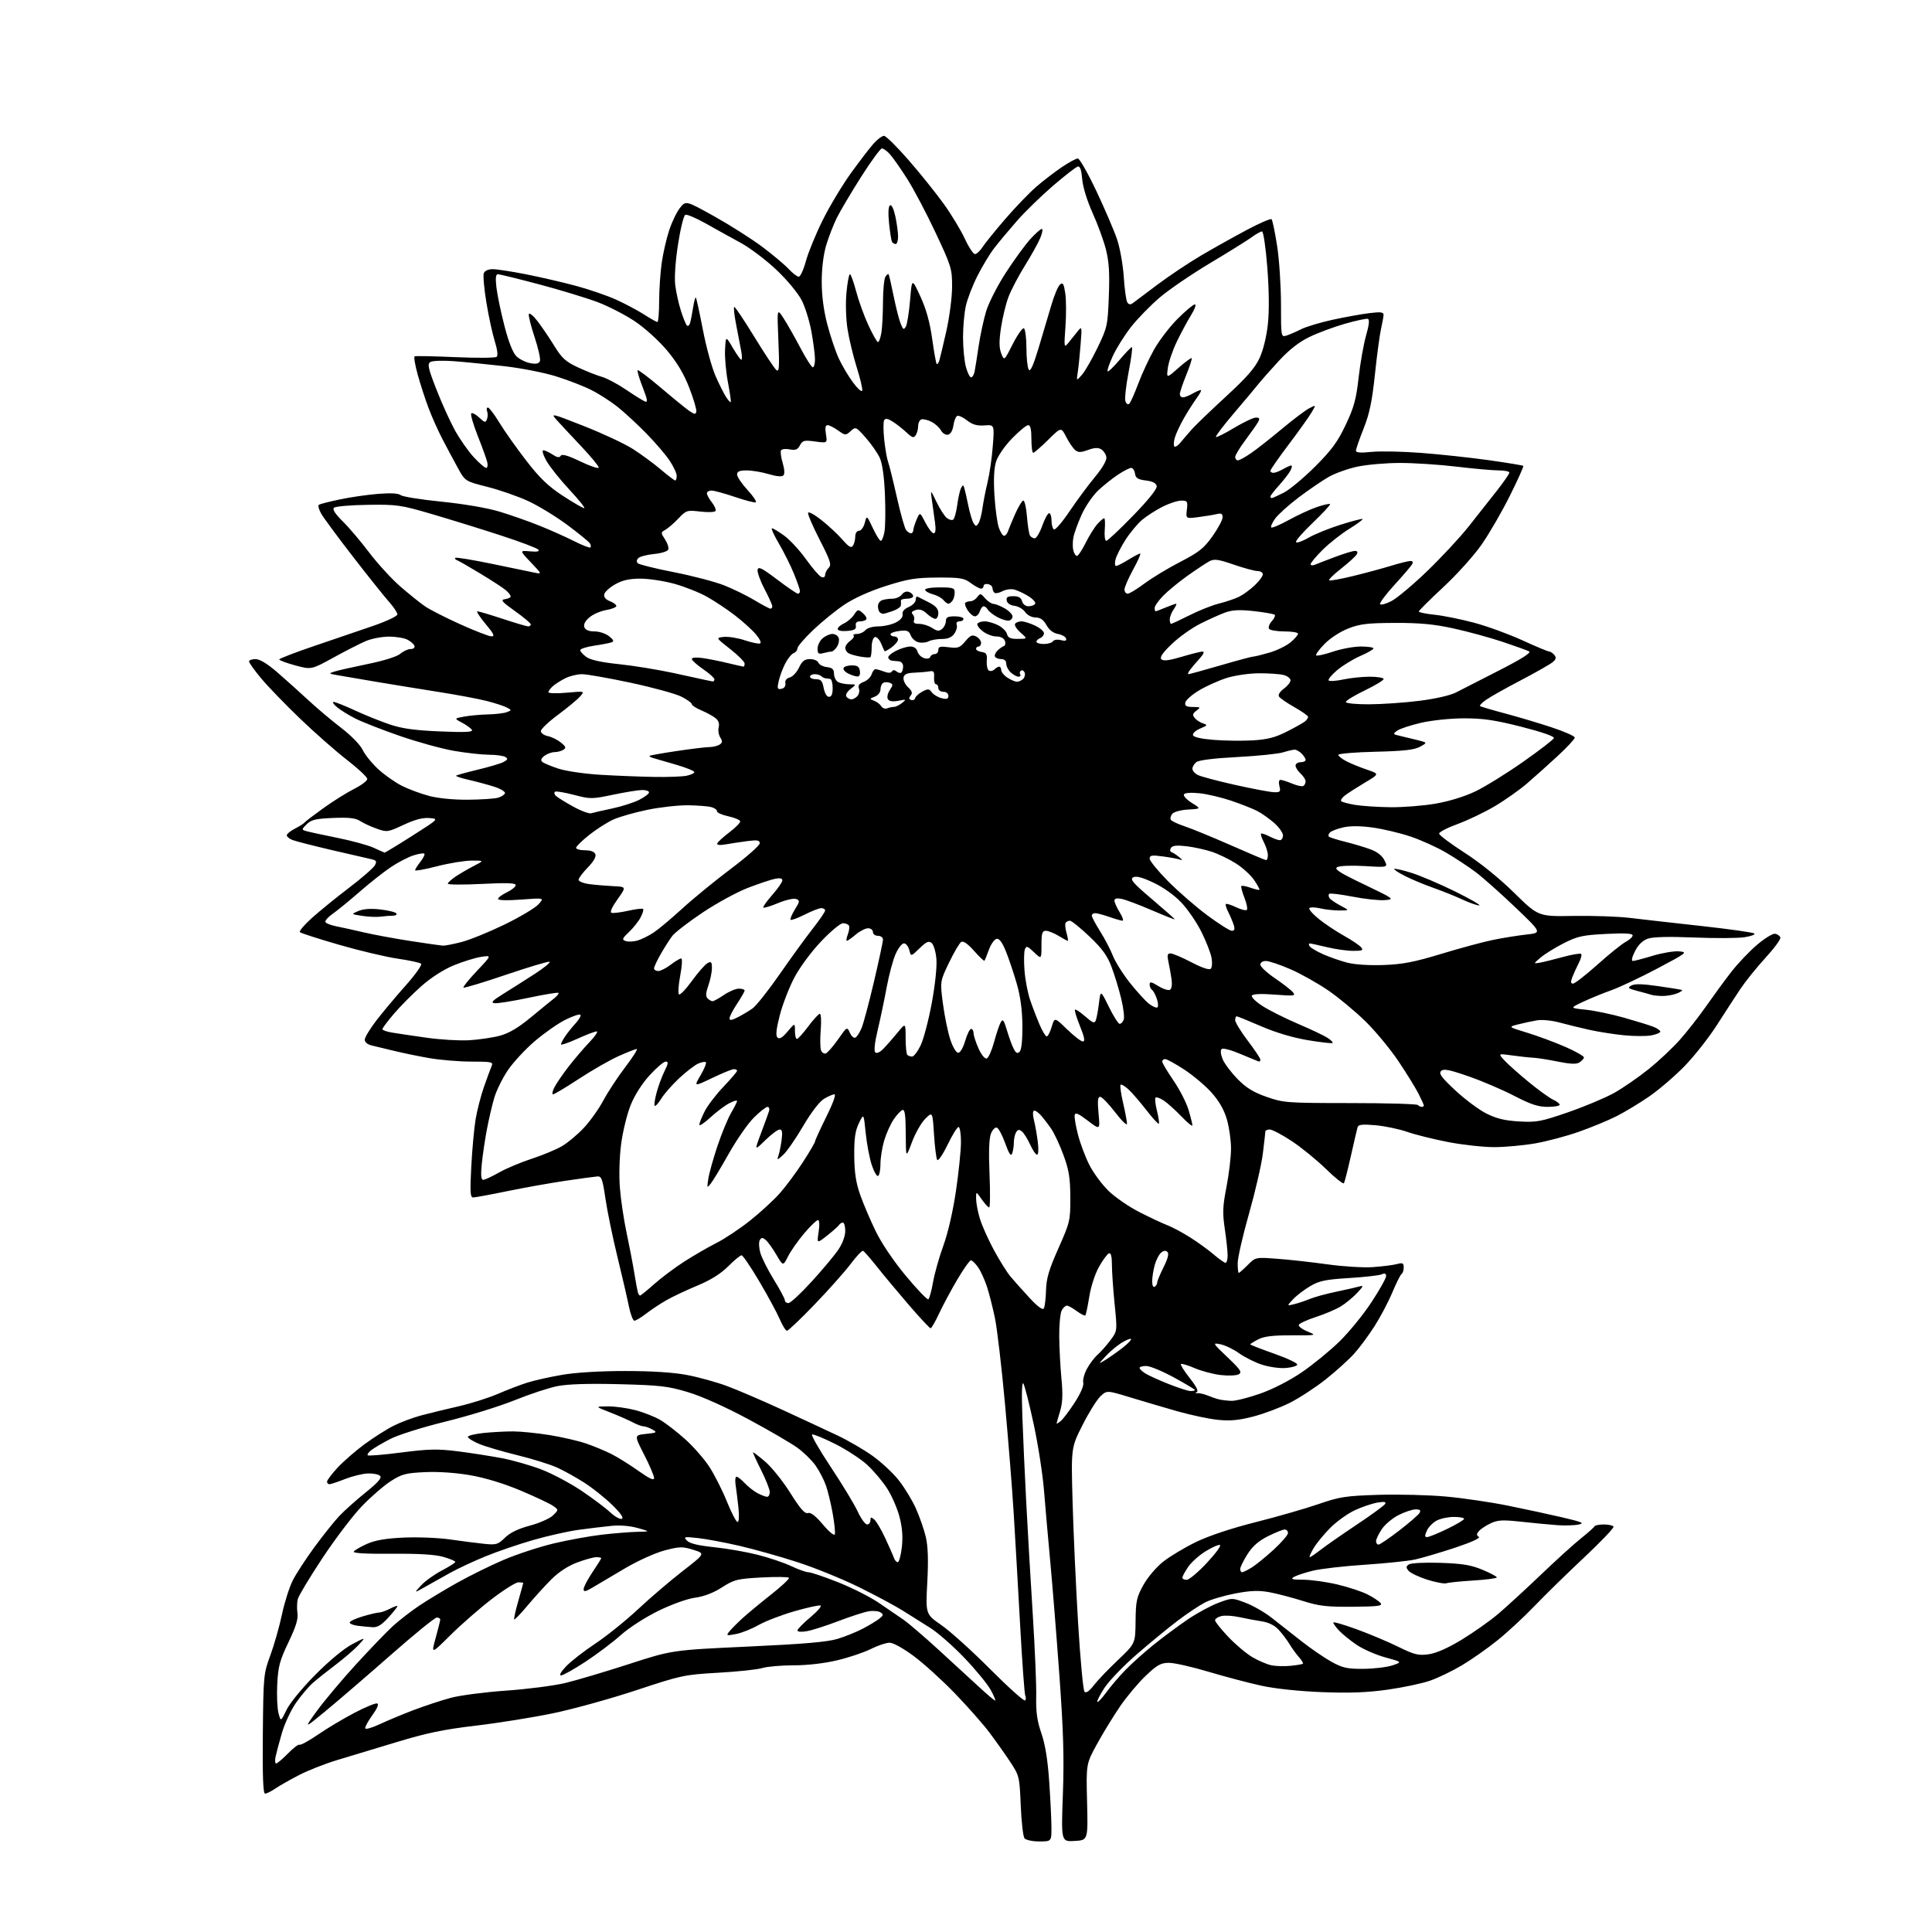 <?xml version="1.0" encoding="UTF-8" standalone="no"?>
<svg 
  version="1.1" 
  xmlns="http://www.w3.org/2000/svg" 
  xmlns:xlink="http://www.w3.org/1999/xlink" 
  xmlns:svg="http://www.w3.org/2000/svg"
  xmlns:rdf="http://www.w3.org/1999/02/22-rdf-syntax-ns#"
  xmlns:cc="http://creativecommons.org/ns#"
  xmlns:dc="http://purl.org/dc/elements/1.1/"
  viewBox="0 0 768 768"
  width="768"
  height="768"
>
<style>svg {background-color: white; }</style>"
<path stroke="none" fill="black" fill-rule="evenodd" d="M413.12,732.00C410.42,732.00 407.80,731.44 407.25,730.75C406.70,730.06 406.03,724.21 405.76,717.73C405.27,706.14 405.21,705.88 401.48,700.23C399.39,697.08 395.65,691.80 393.15,688.50C390.66,685.20 384.54,678.28 379.56,673.12C374.58,667.96 367.26,661.32 363.30,658.37C359.14,655.27 355.06,653.00 353.64,653.00C352.28,653.00 348.94,654.12 346.22,655.48C343.51,656.85 337.51,658.87 332.89,659.97C327.72,661.21 321.05,661.99 315.49,661.99C310.54,662.00 304.91,662.48 302.99,663.08C301.07,663.67 293.20,664.51 285.50,664.94C272.00,665.71 270.84,665.96 253.00,671.87C242.82,675.24 227.97,679.36 220.00,681.02C212.03,682.68 198.18,684.91 189.23,685.96C176.50,687.46 169.64,688.88 157.73,692.49C149.35,695.03 138.68,698.26 134.02,699.66C129.35,701.06 122.60,703.71 119.02,705.55C115.43,707.39 111.15,709.82 109.50,710.94C107.85,712.07 106.00,712.99 105.38,712.99C104.58,713.00 104.33,706.24 104.48,689.25C104.70,666.07 104.77,665.32 107.47,658.00C108.99,653.88 111.06,646.58 112.08,641.78C113.10,636.98 115.04,630.88 116.38,628.23C117.73,625.58 121.62,619.60 125.03,614.95C128.45,610.30 132.87,604.76 134.87,602.64C136.87,600.52 141.58,596.31 145.34,593.28C150.31,589.28 151.87,587.47 151.08,586.68C150.47,586.07 148.27,585.64 146.18,585.73C144.09,585.81 140.03,586.81 137.15,587.94C134.28,589.07 131.49,590.00 130.96,590.00C130.43,590.00 130.00,589.54 130.00,588.98C130.00,588.42 131.86,585.94 134.13,583.48C136.40,581.02 141.23,576.81 144.88,574.12C148.52,571.44 153.75,568.11 156.50,566.74C159.25,565.36 164.20,563.51 167.50,562.63C170.80,561.76 177.48,560.13 182.34,559.02C187.20,557.91 194.17,555.70 197.84,554.12C201.50,552.54 206.75,550.52 209.50,549.65C212.25,548.77 218.50,547.37 223.38,546.53C228.86,545.58 238.49,545.00 248.52,545.00C259.11,545.00 267.66,545.55 273.05,546.57C277.60,547.43 284.74,549.40 288.91,550.94C293.08,552.48 303.02,556.75 311.00,560.42C318.98,564.10 328.88,568.71 333.00,570.66C337.12,572.61 343.33,576.22 346.79,578.68C350.25,581.14 354.93,585.48 357.19,588.33C359.46,591.17 362.53,596.20 364.02,599.50C365.51,602.80 367.31,607.94 368.01,610.92C368.90,614.73 369.08,620.11 368.61,629.01C367.94,641.67 367.94,641.67 374.22,646.01C377.67,648.39 386.45,656.32 393.72,663.62C401.00,670.92 407.21,676.47 407.53,675.95C407.85,675.43 407.87,674.60 407.57,674.11C407.26,673.62 406.34,660.90 405.51,645.86C404.68,630.81 403.54,610.85 402.96,601.50C402.39,592.15 400.82,572.55 399.49,557.94C398.15,543.33 396.36,528.03 395.50,523.94C394.65,519.85 393.23,514.25 392.34,511.50C391.45,508.75 389.85,505.26 388.79,503.75C387.73,502.24 386.46,501.00 385.96,501.00C385.46,501.00 382.99,504.49 380.48,508.75C377.97,513.01 374.72,519.09 373.25,522.25C371.78,525.41 370.29,528.00 369.92,528.00C369.56,528.00 365.72,523.89 361.38,518.86C357.05,513.83 351.32,506.97 348.66,503.61C346.00,500.25 343.48,497.37 343.06,497.22C342.64,497.06 340.38,499.46 338.05,502.56C335.71,505.65 329.29,512.87 323.77,518.59C318.26,524.32 313.34,529.00 312.84,529.00C312.34,529.00 311.05,526.94 309.97,524.42C308.89,521.90 305.24,515.15 301.86,509.42C298.48,503.69 295.30,499.00 294.78,499.00C294.26,499.00 291.86,500.98 289.45,503.40C286.48,506.36 282.51,508.84 277.27,511.02C273.00,512.79 267.48,515.39 265.00,516.80C262.52,518.21 258.86,520.63 256.86,522.18C254.85,523.73 252.75,525.00 252.18,525.00C251.61,525.00 250.62,522.41 249.98,519.25C249.35,516.09 247.29,507.18 245.40,499.46C243.52,491.74 241.39,481.39 240.67,476.46C239.52,468.63 239.11,467.52 237.43,467.65C236.37,467.73 230.55,468.53 224.50,469.42C218.45,470.32 208.11,472.17 201.51,473.53C194.92,474.89 188.89,476.00 188.11,476.00C186.93,476.00 186.80,473.95 187.34,463.75C187.69,457.01 188.46,448.57 189.05,445.00C189.64,441.43 191.15,435.57 192.40,432.00C193.65,428.43 195.02,424.71 195.44,423.75C196.14,422.16 195.42,422.00 187.36,422.00C182.49,422.00 174.89,421.36 170.48,420.59C166.07,419.81 159.77,418.51 156.48,417.69C153.19,416.88 149.26,415.93 147.75,415.59C146.10,415.21 145.00,414.30 145.00,413.29C145.00,412.38 147.11,408.90 149.68,405.56C152.25,402.23 157.49,395.98 161.32,391.69C165.14,387.39 167.88,383.52 167.39,383.09C166.90,382.66 162.68,381.75 158.00,381.07C153.32,380.38 142.85,377.90 134.72,375.54C126.58,373.19 119.61,370.94 119.22,370.55C118.82,370.15 120.97,367.61 124.00,364.89C127.03,362.18 133.66,356.78 138.75,352.91C143.84,349.03 148.47,345.00 149.03,343.95C149.89,342.33 149.63,341.96 147.27,341.46C145.75,341.14 138.65,339.50 131.50,337.83C124.35,336.15 117.49,334.39 116.25,333.91C115.01,333.43 114.00,332.59 114.00,332.05C114.00,331.50 115.46,330.30 117.25,329.39C119.04,328.47 120.72,327.41 121.00,327.02C121.28,326.64 124.65,324.06 128.50,321.29C132.35,318.52 137.86,315.06 140.75,313.61C143.64,312.15 146.00,310.37 146.00,309.64C146.00,308.92 142.34,305.49 137.86,302.02C133.39,298.55 124.99,291.16 119.21,285.60C113.43,280.05 106.51,272.89 103.85,269.70C101.18,266.51 99.00,263.47 99.00,262.95C99.00,262.43 100.16,262.00 101.58,262.00C103.25,262.00 106.29,263.84 110.22,267.25C113.56,270.14 119.09,275.10 122.51,278.28C125.93,281.46 131.83,286.43 135.61,289.33C139.59,292.38 143.20,296.08 144.16,298.09C145.07,300.01 147.84,303.44 150.32,305.73C152.79,308.01 157.03,310.99 159.73,312.36C162.43,313.73 167.38,315.56 170.72,316.43C174.35,317.37 180.55,317.96 186.14,317.90C191.29,317.85 196.59,317.50 197.93,317.12C199.26,316.75 200.52,315.94 200.73,315.32C200.93,314.70 198.94,313.51 196.30,312.68C193.66,311.85 189.11,310.63 186.20,309.97C183.28,309.31 181.09,308.58 181.32,308.34C181.56,308.10 185.44,307.03 189.95,305.95C194.45,304.88 199.07,303.50 200.20,302.89C201.86,302.00 202.00,301.61 200.89,300.91C200.12,300.43 197.20,300.02 194.38,300.02C191.57,300.01 185.27,299.31 180.38,298.46C175.50,297.61 165.79,294.93 158.81,292.50C151.83,290.08 143.95,286.99 141.30,285.65C138.65,284.31 135.36,282.28 133.99,281.14C132.62,280.00 132.00,279.05 132.61,279.03C133.22,279.01 137.04,280.53 141.11,282.41C145.17,284.29 151.42,286.80 155.00,288.00C159.83,289.63 164.93,290.33 174.90,290.75C184.96,291.17 188.13,291.02 187.59,290.15C187.20,289.51 185.44,288.22 183.69,287.29C180.50,285.60 180.50,285.60 184.50,284.86C186.70,284.45 190.97,284.06 194.00,283.99C197.03,283.92 200.39,283.51 201.48,283.09C203.44,282.32 203.44,282.31 201.45,281.24C200.35,280.65 196.76,279.49 193.48,278.65C190.19,277.81 181.65,276.21 174.50,275.08C167.35,273.96 156.10,272.13 149.50,271.02C142.90,269.91 135.93,268.71 134.00,268.37C130.63,267.77 130.59,267.71 133.00,266.94C134.38,266.50 140.34,265.15 146.25,263.94C152.66,262.63 157.86,260.99 159.15,259.87C160.34,258.84 162.17,258.00 163.24,258.00C164.33,258.00 164.99,257.46 164.75,256.75C164.53,256.06 163.25,254.94 161.92,254.26C160.59,253.59 157.25,253.05 154.50,253.07C151.75,253.09 147.69,253.87 145.48,254.81C143.26,255.74 137.47,258.69 132.61,261.37C123.76,266.23 123.76,266.23 117.38,264.51C113.87,263.56 111.01,262.49 111.01,262.14C111.02,261.79 117.21,259.40 124.76,256.84C132.32,254.28 142.87,250.68 148.21,248.84C153.56,247.00 157.94,244.94 157.96,244.25C157.98,243.57 156.50,241.32 154.66,239.25C152.82,237.19 146.44,229.21 140.49,221.52C134.53,213.83 128.81,206.10 127.78,204.35C126.75,202.61 126.30,200.93 126.78,200.64C127.26,200.34 130.99,199.39 135.07,198.53C139.16,197.66 145.97,196.67 150.22,196.33C155.28,195.92 158.40,196.09 159.28,196.82C160.01,197.43 167.34,198.60 175.56,199.43C184.39,200.32 193.77,201.93 198.50,203.36C202.90,204.69 210.00,207.18 214.29,208.90C218.57,210.61 224.80,213.39 228.14,215.07C231.47,216.75 234.43,217.91 234.70,217.63C234.98,217.36 234.88,216.61 234.49,215.98C234.09,215.34 230.11,212.09 225.64,208.76C221.16,205.42 214.17,201.14 210.11,199.25C206.04,197.36 198.70,194.79 193.80,193.55C184.89,191.30 184.89,191.30 181.94,185.90C180.31,182.93 177.57,177.81 175.85,174.51C174.14,171.22 171.66,165.68 170.36,162.21C169.05,158.74 167.11,152.78 166.06,148.97C165.00,145.15 164.44,141.86 164.82,141.65C165.19,141.45 172.47,141.59 181.00,141.97C189.53,142.35 196.92,142.29 197.44,141.84C198.01,141.34 197.72,138.95 196.69,135.68C195.76,132.74 194.26,125.80 193.35,120.28C192.44,114.75 191.98,109.50 192.32,108.61C192.69,107.64 194.10,107.00 195.86,107.00C197.47,107.00 203.45,107.92 209.14,109.04C214.84,110.17 223.77,112.24 228.98,113.64C234.19,115.04 241.38,117.51 244.95,119.13C248.52,120.75 253.52,123.41 256.06,125.04C258.60,126.67 260.97,128.00 261.34,128.00C261.70,128.00 262.01,124.29 262.02,119.75C262.03,115.21 262.49,108.35 263.04,104.50C263.59,100.65 264.93,94.80 266.02,91.50C267.11,88.20 269.05,84.20 270.32,82.61C272.64,79.71 272.64,79.71 283.95,86.01C290.16,89.48 298.68,94.88 302.88,98.02C307.07,101.16 311.82,105.14 313.44,106.86C315.05,108.59 316.89,110.00 317.52,110.00C318.16,110.00 319.44,107.19 320.37,103.75C321.31,100.31 324.31,93.00 327.04,87.50C329.77,82.00 334.82,73.60 338.25,68.83C341.69,64.07 345.74,58.78 347.26,57.08C348.77,55.39 350.64,54.00 351.40,54.00C352.17,54.00 356.61,58.39 361.27,63.75C365.93,69.11 372.22,76.95 375.25,81.18C378.27,85.40 382.00,91.58 383.55,94.93C385.09,98.27 386.90,101.00 387.56,101.00C388.23,101.00 389.57,99.76 390.55,98.25C391.52,96.74 395.62,91.67 399.65,87.00C403.68,82.33 409.26,76.54 412.05,74.14C414.84,71.74 419.40,68.25 422.16,66.39C424.93,64.53 427.76,63.00 428.45,63.00C429.14,63.00 432.45,68.82 435.82,75.94C439.18,83.05 442.88,91.69 444.05,95.13C445.21,98.58 446.41,105.32 446.72,110.12C447.03,114.92 447.66,119.44 448.11,120.17C448.69,121.10 449.36,121.20 450.31,120.50C451.06,119.95 455.46,116.65 460.09,113.16C464.72,109.68 472.55,104.45 477.50,101.54C482.45,98.63 490.62,94.06 495.66,91.38C500.70,88.69 505.11,86.79 505.47,87.14C505.82,87.49 506.81,92.22 507.66,97.64C508.51,103.06 509.20,113.48 509.21,120.78C509.21,133.90 509.24,134.06 511.36,133.41C512.54,133.04 515.14,131.91 517.15,130.90C519.16,129.89 524.78,128.19 529.65,127.13C534.52,126.07 541.09,124.88 544.25,124.49C548.80,123.92 549.99,124.06 549.98,125.13C549.96,125.89 549.52,128.38 548.99,130.67C548.46,132.97 547.36,141.12 546.56,148.78C545.42,159.59 544.41,164.44 542.04,170.39C540.37,174.60 539.00,178.55 539.00,179.17C539.00,179.94 540.90,180.09 545.14,179.64C548.51,179.29 557.40,179.46 564.89,180.03C572.37,180.60 584.49,181.90 591.82,182.93C599.15,183.97 605.32,184.98 605.53,185.20C605.75,185.42 603.35,190.75 600.21,197.05C597.07,203.35 592.04,212.05 589.03,216.38C586.03,220.72 579.18,228.34 573.79,233.35C568.40,238.35 564.00,242.73 564.00,243.08C564.00,243.43 566.81,244.01 570.25,244.37C573.69,244.72 580.77,246.15 586.00,247.55C591.22,248.95 599.86,252.10 605.21,254.55C610.55,257.00 615.34,259.00 615.84,259.00C616.34,259.00 617.26,259.61 617.87,260.35C618.72,261.37 618.57,262.06 617.25,263.19C616.29,264.01 610.57,267.27 604.54,270.43C598.51,273.58 592.29,277.08 590.73,278.19C589.17,279.31 588.08,280.41 588.31,280.65C588.55,280.88 592.96,282.19 598.12,283.56C603.28,284.93 611.66,287.43 616.75,289.11C621.84,290.79 626.00,292.63 626.00,293.20C626.00,293.76 622.96,297.04 619.25,300.47C615.54,303.91 610.02,308.85 607.00,311.45C603.98,314.05 598.17,318.14 594.10,320.54C590.03,322.94 583.40,326.11 579.35,327.59C575.31,329.06 572.03,330.77 572.07,331.38C572.11,332.00 576.68,335.43 582.24,339.00C588.41,342.97 596.07,349.17 601.92,354.92C611.50,364.33 611.50,364.33 625.51,364.10C633.21,363.97 643.34,364.32 648.01,364.89C652.68,365.46 665.50,366.91 676.50,368.12C687.50,369.33 696.89,370.66 697.37,371.08C697.85,371.50 696.06,372.17 693.40,372.57C690.73,372.97 681.72,373.01 673.36,372.67C663.39,372.26 657.11,372.42 655.05,373.13C652.99,373.85 651.25,375.54 649.94,378.11C648.75,380.45 648.40,382.00 649.07,382.00C649.69,382.00 653.25,381.07 656.99,379.93C660.73,378.80 665.44,378.01 667.44,378.18C670.95,378.49 670.60,378.76 658.81,385.00C652.06,388.57 643.82,392.46 640.52,393.64C637.21,394.81 632.14,396.89 629.25,398.25C624.00,400.72 624.00,400.72 630.33,401.37C633.81,401.73 640.67,403.16 645.58,404.55C650.49,405.94 655.74,407.57 657.25,408.16C658.76,408.76 660.00,409.62 660.00,410.08C660.00,410.53 658.40,411.21 656.44,411.58C654.48,411.95 649.64,411.93 645.69,411.55C641.73,411.16 635.58,410.20 632.00,409.42C628.42,408.63 623.03,407.31 620.02,406.49C616.95,405.65 613.00,405.26 611.02,405.59C609.08,405.92 605.70,406.65 603.50,407.20C599.50,408.22 599.50,408.22 607.00,410.50C611.12,411.75 617.97,414.29 622.22,416.14C626.47,417.99 629.81,419.92 629.66,420.43C629.51,420.94 628.65,421.82 627.76,422.38C626.64,423.09 624.07,422.97 619.32,422.01C615.57,421.24 611.15,420.55 609.50,420.46C607.85,420.38 604.02,419.96 601.00,419.54C595.50,418.77 595.50,418.77 598.00,421.50C599.38,423.00 603.71,426.86 607.63,430.08C611.55,433.30 615.94,436.47 617.38,437.13C618.82,437.78 620.00,438.70 620.00,439.16C620.00,439.62 617.83,440.00 615.18,440.00C611.45,440.00 608.48,439.02 601.93,435.62C597.30,433.21 589.13,429.72 583.80,427.87C576.03,425.17 573.85,424.75 572.85,425.75C571.85,426.75 572.98,428.29 578.55,433.48C582.37,437.04 587.91,441.16 590.86,442.65C594.85,444.65 598.18,445.46 603.87,445.79C610.84,446.19 612.56,445.87 623.41,442.12C629.95,439.85 638.15,436.41 641.64,434.46C645.12,432.51 651.24,428.29 655.24,425.09C659.23,421.88 664.86,416.61 667.74,413.37C670.62,410.13 675.35,404.09 678.24,399.95C681.13,395.82 685.59,389.73 688.15,386.43C690.70,383.12 695.31,378.27 698.39,375.63C701.47,373.00 704.74,371.00 705.66,371.18C706.58,371.35 707.51,372.03 707.73,372.68C707.94,373.33 705.28,376.96 701.81,380.74C698.34,384.52 693.87,390.07 691.87,393.06C689.87,396.05 685.64,402.55 682.48,407.50C679.31,412.45 673.57,419.75 669.71,423.73C665.86,427.70 659.51,433.15 655.60,435.85C651.70,438.54 645.80,442.10 642.50,443.76C639.20,445.42 632.50,448.18 627.62,449.90C622.74,451.63 614.92,453.70 610.24,454.52C605.56,455.33 598.22,456.00 593.92,456.00C589.62,456.00 581.41,455.09 575.67,453.99C569.93,452.88 562.59,451.05 559.37,449.93C556.14,448.81 550.47,447.62 546.77,447.30C541.51,446.84 539.96,447.02 539.65,448.11C539.43,448.87 538.24,454.00 537.00,459.50C535.76,465.00 534.52,469.88 534.25,470.35C533.98,470.82 530.77,468.29 527.13,464.72C523.48,461.16 517.35,456.16 513.51,453.62C509.67,451.08 505.73,449.00 504.76,449.00C503.79,449.00 503.00,449.35 503.00,449.78C503.00,450.20 502.54,454.19 501.99,458.64C501.43,463.08 498.95,473.82 496.49,482.49C494.02,491.17 492.00,500.01 492.00,502.13C492.00,504.26 492.19,506.00 492.42,506.00C492.66,506.00 494.26,504.59 495.98,502.87C499.11,499.73 499.11,499.73 507.81,500.39C512.59,500.74 521.54,501.74 527.69,502.60C533.85,503.46 541.95,503.96 545.69,503.70C549.44,503.44 553.74,502.90 555.25,502.50C557.60,501.87 558.00,502.07 558.00,503.82C558.00,504.96 557.63,506.11 557.17,506.40C556.71,506.68 555.06,509.97 553.50,513.70C551.94,517.44 548.75,523.50 546.41,527.16C544.07,530.82 540.43,535.74 538.33,538.08C536.22,540.42 531.18,544.99 527.11,548.23C523.05,551.46 516.59,555.69 512.75,557.63C508.91,559.56 502.34,562.03 498.14,563.11C492.34,564.60 488.95,564.91 484.05,564.40C480.51,564.03 473.31,562.50 468.05,561.01C462.80,559.51 454.34,557.02 449.25,555.47C440.01,552.65 440.01,552.65 437.44,555.05C436.04,556.38 432.83,561.52 430.32,566.48C425.77,575.50 425.77,575.50 426.37,597.00C426.70,608.83 427.68,630.42 428.55,645.00C429.43,659.58 430.58,671.94 431.11,672.49C431.74,673.13 433.01,672.27 434.75,669.99C436.23,668.07 440.56,663.54 444.38,659.91C451.32,653.33 451.32,653.33 451.41,644.41C451.49,636.47 451.83,634.91 454.50,630.08C456.20,627.01 459.63,622.97 462.39,620.79C465.08,618.66 470.98,615.13 475.50,612.94C480.59,610.48 489.58,607.49 499.11,605.09C507.57,602.96 518.77,599.74 524.00,597.94C532.60,594.98 534.88,594.63 548.00,594.22C555.98,593.98 568.03,594.28 574.78,594.90C581.54,595.51 592.56,597.13 599.28,598.49C606.00,599.84 615.77,601.95 621.00,603.17C629.00,605.04 630.03,605.50 627.50,606.03C625.85,606.38 622.02,606.49 619.00,606.27C615.98,606.05 609.54,605.44 604.71,604.91C597.28,604.10 595.38,604.20 592.50,605.57C590.63,606.46 588.54,607.85 587.86,608.67C586.88,609.84 586.89,610.31 587.87,610.92C588.62,611.38 584.85,613.10 578.31,615.27C572.36,617.23 565.25,619.33 562.50,619.93C559.75,620.53 550.75,621.46 542.50,622.01C534.25,622.55 524.97,623.62 521.87,624.38C518.78,625.14 515.40,626.25 514.37,626.85C512.86,627.73 513.60,627.95 518.19,627.97C521.31,627.99 527.41,628.85 531.74,629.88C536.06,630.91 541.41,632.68 543.62,633.81C545.83,634.93 548.15,636.47 548.78,637.23C549.73,638.38 547.95,638.62 537.71,638.71C527.38,638.79 524.32,638.44 517.82,636.38C513.60,635.05 507.65,633.50 504.61,632.93C500.34,632.15 497.22,632.26 491.03,633.43C486.62,634.27 481.24,635.86 479.08,636.96C476.93,638.06 472.09,641.28 468.33,644.11C464.57,646.95 457.15,653.04 451.83,657.66C446.52,662.28 440.72,668.32 438.96,671.07C437.19,673.82 435.95,676.28 436.20,676.54C436.46,676.79 438.06,675.08 439.76,672.75C441.46,670.41 444.90,666.39 447.40,663.82C449.90,661.24 454.99,656.69 458.72,653.70C462.45,650.70 468.50,646.22 472.16,643.74C475.82,641.25 481.28,638.29 484.30,637.16C489.78,635.11 489.78,635.11 495.14,637.14C498.09,638.25 502.75,640.93 505.50,643.09C508.25,645.25 513.59,649.44 517.36,652.41C521.14,655.38 526.54,659.07 529.36,660.63C533.75,663.03 535.60,663.44 542.00,663.39C546.12,663.36 551.29,662.74 553.48,662.02C557.46,660.69 557.46,660.69 550.62,658.82C546.86,657.79 541.70,655.51 539.14,653.75C536.59,652.00 533.49,649.47 532.25,648.13C531.01,646.80 530.00,645.39 530.00,644.99C530.00,644.60 534.16,645.79 539.25,647.65C544.34,649.50 551.81,652.64 555.85,654.63C562.22,657.77 563.81,658.16 567.85,657.61C570.89,657.20 575.43,655.21 581.00,651.83C585.67,649.00 592.20,644.39 595.50,641.60C598.80,638.80 606.45,631.78 612.50,626.00C618.55,620.21 625.75,613.68 628.50,611.49C631.25,609.30 633.65,607.16 633.83,606.75C634.02,606.34 635.68,606.00 637.52,606.00C639.37,606.00 641.12,606.38 641.40,606.84C641.69,607.30 636.44,612.81 629.75,619.09C623.06,625.37 614.19,634.04 610.05,638.36C605.91,642.68 599.25,648.86 595.25,652.07C591.25,655.29 584.90,659.75 581.14,661.98C577.39,664.22 571.73,666.95 568.56,668.06C565.40,669.18 557.79,670.79 551.65,671.66C543.48,672.81 536.49,673.08 525.50,672.65C516.51,672.30 506.89,671.29 501.50,670.11C496.55,669.04 487.11,666.55 480.52,664.58C473.93,662.61 466.81,661.00 464.71,661.00C461.48,661.00 460.04,661.79 455.51,666.08C452.56,668.87 447.93,674.38 445.23,678.33C442.54,682.27 438.40,689.03 436.04,693.35C431.75,701.19 431.75,701.19 432.13,716.35C432.50,731.50 432.50,731.50 427.16,731.81C421.82,732.11 421.82,732.11 422.51,713.31C423.04,698.62 422.73,688.14 421.09,665.50C419.93,649.55 418.30,629.30 417.47,620.50C416.64,611.70 415.55,599.21 415.03,592.74C414.52,586.26 412.68,574.34 410.93,566.24C409.19,558.13 407.34,550.83 406.82,550.00C406.22,549.04 406.07,553.77 406.40,563.00C406.68,570.98 407.38,586.50 407.96,597.50C408.53,608.50 409.70,628.49 410.55,641.91C411.40,655.34 412.01,669.97 411.91,674.41C411.77,680.55 412.26,684.07 413.96,689.00C415.48,693.39 416.48,699.56 417.06,708.00C417.54,714.88 417.94,723.09 417.96,726.25C418.00,732.00 418.00,732.00 413.12,732.00zM109.78,701.00C110.23,701.00 112.33,699.22 114.46,697.04C116.59,694.86 118.67,693.29 119.08,693.55C119.50,693.81 122.81,691.99 126.45,689.50C130.08,687.01 136.58,683.13 140.91,680.87C145.23,678.60 149.29,676.93 149.94,677.15C150.68,677.39 149.96,679.13 148.00,681.84C146.28,684.21 145.02,686.55 145.19,687.05C145.36,687.55 147.97,686.80 151.00,685.37C154.03,683.95 160.10,681.42 164.50,679.75C168.90,678.08 175.51,675.91 179.18,674.92C182.86,673.93 192.76,672.64 201.18,672.05C209.61,671.46 220.17,670.10 224.65,669.03C229.13,667.96 240.53,664.57 249.98,661.51C267.16,655.94 267.16,655.94 297.33,654.54C319.54,653.52 328.95,652.71 333.00,651.46C336.02,650.54 340.52,648.71 343.00,647.41C345.48,646.11 348.40,644.34 349.50,643.48C351.21,642.14 351.28,641.78 350.00,640.94C349.17,640.40 347.02,640.22 345.22,640.53C343.41,640.85 338.01,642.60 333.22,644.43C328.42,646.26 322.81,648.06 320.75,648.42C318.57,648.81 317.00,648.69 317.00,648.14C317.00,647.61 319.31,645.25 322.13,642.89C324.96,640.52 326.77,638.42 326.15,638.22C325.54,638.01 320.87,639.04 315.77,640.50C310.67,641.97 304.25,644.44 301.50,646.00C298.75,647.56 294.70,649.17 292.50,649.57C288.70,650.28 288.57,650.22 290.00,648.46C290.82,647.44 293.15,645.10 295.17,643.26C297.19,641.42 302.26,637.21 306.45,633.91C310.64,630.61 313.87,627.59 313.63,627.20C313.39,626.82 308.47,626.76 302.71,627.07C292.99,627.61 291.84,627.90 286.99,631.01C283.59,633.19 279.84,634.63 276.34,635.10C273.19,635.53 267.07,637.72 261.71,640.34C256.49,642.90 250.05,647.04 246.84,649.92C243.73,652.71 237.43,657.47 232.84,660.49C228.25,663.52 223.85,665.99 223.05,665.99C222.16,666.00 222.93,664.61 225.05,662.38C226.95,660.39 232.17,656.33 236.64,653.36C241.12,650.39 248.77,644.23 253.64,639.68C258.52,635.12 266.52,628.28 271.43,624.48C280.36,617.55 280.36,617.55 275.58,616.07C271.26,614.73 270.17,614.75 264.19,616.32C260.50,617.29 253.59,620.41 248.54,623.38C243.57,626.31 237.81,629.72 235.75,630.95C232.75,632.75 232.00,632.90 232.00,631.70C232.00,630.88 233.57,627.86 235.50,625.00C237.43,622.14 239.00,619.62 239.00,619.40C239.00,619.18 238.12,619.00 237.04,619.00C235.96,619.00 232.53,619.95 229.41,621.12C225.77,622.48 222.09,624.90 219.12,627.87C216.58,630.42 212.31,635.11 209.64,638.31C206.97,641.50 204.62,643.95 204.41,643.74C204.20,643.54 204.93,640.25 206.02,636.44C207.11,632.63 208.00,629.39 208.00,629.25C208.00,629.11 207.13,629.00 206.06,629.00C205.00,629.00 200.18,632.04 195.36,635.75C190.54,639.46 183.17,645.90 178.98,650.07C171.37,657.63 171.37,657.63 173.19,651.09C174.18,647.49 175.00,644.20 175.00,643.77C175.00,643.35 174.38,643.00 173.63,643.00C172.87,643.00 164.71,649.64 155.48,657.75C146.26,665.86 134.66,675.84 129.71,679.93C120.71,687.36 120.71,687.36 126.04,680.03C128.98,676.00 135.95,667.71 141.53,661.60C147.12,655.50 153.68,648.68 156.11,646.45C158.54,644.22 163.22,640.59 166.51,638.37C169.81,636.15 176.62,632.04 181.65,629.22C186.68,626.40 195.03,622.28 200.21,620.07C205.38,617.86 214.32,614.93 220.06,613.55C225.80,612.18 234.55,610.59 239.50,610.03C244.45,609.47 250.75,608.97 253.50,608.92C258.50,608.82 258.50,608.82 253.50,607.41C250.42,606.54 246.39,606.21 243.00,606.56C239.97,606.86 234.12,607.57 230.00,608.13C225.88,608.69 217.78,610.51 212.00,612.17C206.22,613.83 197.68,616.75 193.00,618.67C188.32,620.58 182.03,623.52 179.00,625.20C175.97,626.88 171.47,629.40 169.00,630.80C164.50,633.35 164.50,633.35 167.39,630.22C168.98,628.50 172.69,625.84 175.64,624.30C178.58,622.76 181.00,621.22 181.00,620.88C181.00,620.54 178.86,619.64 176.25,618.89C173.01,617.95 166.48,617.56 155.76,617.64C145.50,617.73 140.24,617.43 140.64,616.77C140.98,616.22 143.34,614.85 145.88,613.72C149.19,612.25 153.36,611.54 160.57,611.21C166.10,610.96 174.43,611.30 179.07,611.98C183.70,612.65 189.80,613.43 192.60,613.71C197.25,614.18 197.98,613.96 200.74,611.25C202.79,609.25 206.02,607.69 210.64,606.46C214.41,605.46 218.53,603.64 219.80,602.41C222.09,600.18 222.09,600.18 219.82,598.59C218.58,597.71 212.79,594.99 206.97,592.53C200.28,589.71 192.93,587.47 186.95,586.43C181.13,585.42 174.19,584.95 168.90,585.20C161.30,585.55 159.72,585.97 155.31,588.80C152.57,590.56 147.41,595.03 143.84,598.75C140.27,602.46 133.21,611.76 128.15,619.40C123.10,627.05 118.69,634.37 118.37,635.67C118.04,636.96 117.99,639.46 118.24,641.22C118.59,643.55 117.63,646.66 114.67,652.83C111.21,660.04 110.57,662.43 110.21,669.38C109.98,673.84 110.20,679.06 110.70,680.97C111.61,684.44 111.61,684.44 113.90,679.70C115.21,677.01 120.14,670.99 125.35,665.74C130.82,660.22 136.71,655.33 140.00,653.60C145.50,650.70 145.50,650.70 142.50,653.94C140.85,655.72 136.81,659.20 133.52,661.69C130.23,664.17 126.11,667.45 124.36,668.98C122.62,670.52 119.57,674.13 117.59,677.01C115.60,679.89 113.12,685.23 112.07,688.88C111.01,692.52 109.88,696.74 109.56,698.25C109.23,699.76 109.33,701.00 109.78,701.00zM395.58,676.00C395.88,676.00 395.09,674.09 393.81,671.76C392.54,669.44 387.83,663.70 383.34,659.01C378.85,654.33 372.78,648.99 369.84,647.15C366.90,645.31 362.02,642.24 359.00,640.33C355.98,638.42 348.10,634.20 341.50,630.94C334.90,627.69 323.88,623.20 317.00,620.98C310.12,618.75 299.76,615.84 293.97,614.50C288.19,613.16 280.76,611.77 277.47,611.41C271.92,610.80 271.61,610.87 273.08,612.42C274.17,613.57 277.54,614.38 283.92,615.04C289.01,615.57 296.84,616.94 301.32,618.08C305.80,619.23 311.77,621.25 314.58,622.58C317.39,623.91 320.46,625.00 321.40,625.00C322.34,625.00 327.56,626.76 333.01,628.91C338.46,631.06 345.75,634.73 349.21,637.06C352.67,639.40 357.17,642.48 359.21,643.90C361.25,645.33 367.55,650.74 373.21,655.92C378.87,661.10 386.09,667.73 389.27,670.67C392.44,673.60 395.28,676.00 395.58,676.00zM513.00,662.19C515.48,661.94 517.69,661.57 517.92,661.36C518.15,661.16 517.45,659.98 516.36,658.75C515.26,657.51 513.55,655.15 512.56,653.50C511.56,651.85 509.62,649.29 508.25,647.82C506.65,646.10 504.27,644.91 501.63,644.52C499.36,644.18 495.35,643.43 492.73,642.85C490.11,642.27 486.85,642.07 485.48,642.42C484.12,642.76 483.00,643.51 483.00,644.08C483.00,644.65 485.36,647.61 488.24,650.66C491.12,653.70 495.43,657.34 497.82,658.74C500.21,660.14 503.59,661.59 505.33,661.96C507.07,662.34 510.52,662.44 513.00,662.19zM148.13,646.84C146.69,646.75 144.04,646.50 142.25,646.28C140.46,646.05 139.00,645.47 139.00,644.98C139.00,644.48 141.33,643.39 144.18,642.54C147.03,641.69 149.98,641.00 150.73,641.00C151.48,641.00 153.43,640.31 155.05,639.47C156.67,638.64 158.00,638.18 158.00,638.47C158.00,638.76 156.37,640.80 154.38,643.00C151.75,645.91 150.05,646.96 148.13,646.84zM575.00,629.36C574.17,629.65 570.74,629.02 567.37,627.95C564.00,626.88 560.66,625.29 559.94,624.43C558.85,623.12 558.87,622.68 560.06,621.87C560.87,621.33 566.35,621.05 572.51,621.25C581.27,621.54 584.70,622.10 589.26,623.99C592.42,625.30 595.00,626.67 595.00,627.04C595.00,627.41 590.84,627.96 585.75,628.27C580.66,628.58 575.83,629.08 575.00,629.36zM471.73,628.00C472.69,628.00 476.30,624.97 479.76,621.26C483.22,617.55 485.56,614.35 484.96,614.15C484.36,613.95 481.77,615.09 479.21,616.68C476.64,618.26 473.52,621.08 472.27,622.93C471.02,624.78 470.00,626.68 470.00,627.15C470.00,627.62 470.78,628.00 471.73,628.00zM493.75,625.00C494.16,624.99 495.85,624.17 497.50,623.16C499.15,622.15 503.09,618.96 506.25,616.06C509.41,613.17 512.00,610.17 512.00,609.40C512.00,608.63 511.41,608.00 510.70,608.00C509.98,608.00 507.00,609.19 504.08,610.65C500.30,612.53 497.94,614.60 495.88,617.84C494.30,620.34 493.00,622.98 493.00,623.70C493.00,624.41 493.34,625.00 493.75,625.00zM356.87,621.00C357.38,621.00 358.11,618.35 358.49,615.11C358.96,611.02 358.69,607.34 357.60,603.08C356.74,599.71 354.52,594.60 352.67,591.72C350.82,588.85 347.25,584.61 344.73,582.30C342.21,579.99 336.48,576.25 331.99,573.99C327.50,571.74 323.38,570.04 322.84,570.22C322.30,570.40 325.60,576.18 330.18,583.07C334.76,589.95 339.59,597.93 340.92,600.79C342.25,603.66 343.94,606.00 344.67,606.00C345.40,606.00 346.00,605.27 346.00,604.38C346.00,603.04 346.27,602.98 347.51,604.01C348.34,604.70 350.31,608.02 351.87,611.38C353.44,614.75 355.00,618.29 355.33,619.25C355.66,620.21 356.36,621.00 356.87,621.00zM520.64,619.00C520.95,619.00 522.85,617.72 524.86,616.15C526.86,614.59 533.30,610.10 539.17,606.18C545.04,602.27 550.18,598.53 550.58,597.87C551.12,597.00 550.33,596.85 547.62,597.29C545.59,597.62 541.58,598.96 538.71,600.27C535.84,601.59 531.42,604.74 528.87,607.28C526.33,609.82 523.31,613.50 522.16,615.45C521.01,617.40 520.33,619.00 520.64,619.00zM547.98,614.00C548.53,614.00 552.24,611.48 556.23,608.40C560.23,605.32 563.86,602.17 564.30,601.40C564.89,600.37 564.48,600.00 562.76,600.00C561.48,600.00 558.42,601.01 555.97,602.25C553.52,603.49 550.50,606.03 549.26,607.90C548.02,609.77 547.00,611.90 547.00,612.65C547.00,613.39 547.44,614.00 547.98,614.00zM331.86,609.93C332.08,609.25 331.70,605.50 331.00,601.60C330.30,597.69 329.10,592.70 328.32,590.50C327.55,588.30 325.74,584.80 324.30,582.72C322.86,580.64 319.62,577.43 317.09,575.59C314.57,573.74 305.75,568.60 297.50,564.17C288.37,559.27 278.98,555.05 273.50,553.41C265.53,551.01 262.40,550.65 246.16,550.24C234.03,549.93 225.72,550.19 221.66,550.99C218.27,551.65 210.55,554.19 204.50,556.64C198.45,559.08 186.11,562.89 177.07,565.11C167.77,567.40 158.22,570.41 155.07,572.05C152.01,573.64 148.63,575.63 147.57,576.46C146.51,577.30 145.89,578.22 146.18,578.51C146.47,578.80 152.51,578.30 159.60,577.38C170.51,575.98 173.97,575.91 182.00,576.92C187.22,577.58 195.09,578.81 199.48,579.64C203.88,580.47 211.01,582.52 215.34,584.19C219.67,585.86 226.88,589.71 231.36,592.74C235.84,595.78 240.92,599.60 242.66,601.24C244.40,602.88 246.43,604.01 247.16,603.74C248.04,603.42 246.75,601.54 243.35,598.22C240.52,595.46 235.57,591.50 232.35,589.44C229.13,587.37 224.25,584.65 221.50,583.40C218.75,582.14 211.57,579.90 205.54,578.43C199.51,576.95 192.65,574.92 190.29,573.91C187.93,572.90 186.00,571.67 186.00,571.18C186.00,570.69 188.77,570.00 192.15,569.64C195.53,569.29 200.81,569.00 203.90,569.00C206.98,569.01 213.55,569.67 218.50,570.47C223.45,571.27 230.00,572.79 233.05,573.84C236.10,574.89 240.60,576.76 243.05,578.00C245.50,579.23 250.31,582.24 253.75,584.67C258.24,587.85 260.00,588.66 260.00,587.52C260.00,586.66 258.22,582.47 256.04,578.22C252.08,570.50 252.08,570.50 256.79,570.00C261.15,569.54 261.34,569.41 259.32,568.25C258.11,567.56 256.54,567.00 255.82,566.99C255.09,566.99 253.15,566.27 251.50,565.39C249.85,564.51 245.80,562.73 242.50,561.44C236.50,559.10 236.50,559.10 241.54,559.05C244.31,559.02 249.26,559.70 252.54,560.55C255.82,561.41 260.30,563.17 262.50,564.47C264.70,565.78 269.17,569.23 272.42,572.16C275.68,575.08 280.01,580.04 282.04,583.18C284.07,586.33 287.20,592.52 288.98,596.95C290.76,601.38 292.66,605.00 293.18,605.00C293.76,605.00 293.90,602.68 293.53,599.25C293.19,596.09 292.69,592.04 292.41,590.25C292.14,588.46 292.30,587.00 292.78,587.00C293.26,587.00 294.74,588.17 296.08,589.60C297.41,591.02 299.72,592.82 301.20,593.60C302.69,594.37 304.37,595.00 304.95,595.00C305.53,595.00 306.00,594.15 306.00,593.12C306.00,592.09 304.45,588.16 302.56,584.40C300.66,580.63 299.22,577.45 299.34,577.33C299.47,577.20 301.66,578.88 304.22,581.07C306.77,583.25 311.26,588.85 314.18,593.51C318.13,599.81 319.92,601.84 321.16,601.45C322.28,601.09 324.20,602.56 327.13,606.04C329.54,608.90 331.63,610.62 331.86,609.93zM567.27,611.02C567.95,611.03 571.54,609.57 575.25,607.78C578.96,605.99 582.00,604.18 582.00,603.76C582.00,603.34 580.18,603.00 577.95,603.00C575.72,603.00 572.66,603.64 571.15,604.43C569.63,605.21 567.86,607.01 567.22,608.43C566.30,610.43 566.31,611.00 567.27,611.02zM421.67,564.87C422.59,564.12 425.09,560.81 427.23,557.51C429.56,553.91 430.91,550.77 430.62,549.64C430.35,548.61 430.99,546.15 432.05,544.18C433.10,542.21 435.01,539.67 436.28,538.55C437.56,537.42 439.85,534.84 441.38,532.80C444.16,529.10 444.16,529.10 443.08,518.38C442.49,512.48 442.00,505.44 442.00,502.74C442.00,499.46 441.62,497.96 440.84,498.22C440.20,498.43 438.42,500.83 436.89,503.55C435.28,506.41 433.64,511.44 433.00,515.47C432.39,519.31 431.68,522.65 431.43,522.90C431.18,523.15 429.65,522.38 428.03,521.18C426.41,519.98 424.63,519.00 424.08,519.00C423.52,519.00 422.60,519.87 422.04,520.93C421.47,522.00 421.03,526.61 421.06,531.18C421.10,535.76 421.49,543.33 421.94,548.00C422.54,554.30 422.40,557.67 421.39,561.00C420.64,563.48 420.02,565.67 420.01,565.87C420.00,566.08 420.75,565.63 421.67,564.87zM489.50,556.86C491.15,556.92 496.32,555.61 500.99,553.97C506.04,552.19 512.74,548.75 517.49,545.50C521.90,542.49 528.60,537.01 532.40,533.32C536.19,529.63 541.93,522.60 545.15,517.69C548.37,512.79 551.00,508.11 551.00,507.28C551.00,506.23 550.48,506.02 549.25,506.57C548.29,507.00 542.47,507.66 536.32,508.04C526.91,508.62 524.46,509.13 520.82,511.27C518.44,512.67 515.38,515.01 514.00,516.49C511.50,519.16 511.50,519.16 514.50,518.42C516.15,518.01 518.96,517.06 520.75,516.32C522.54,515.58 527.26,514.29 531.25,513.46C535.24,512.63 539.40,511.68 540.50,511.36C542.12,510.87 541.94,511.36 539.50,513.95C537.85,515.71 534.94,518.10 533.04,519.28C531.13,520.46 526.66,522.37 523.10,523.52C519.54,524.68 516.47,526.09 516.28,526.66C516.09,527.24 517.64,528.41 519.72,529.27C523.50,530.84 523.50,530.84 513.41,530.81C505.98,530.79 502.48,531.22 500.16,532.42C498.42,533.32 497.00,534.21 497.00,534.41C497.00,534.60 501.28,536.27 506.51,538.11C511.74,539.95 515.87,541.91 515.68,542.47C515.50,543.04 513.40,543.64 511.02,543.81C508.64,543.99 504.42,543.39 501.64,542.48C498.85,541.57 494.76,539.52 492.54,537.93C490.32,536.34 487.01,534.74 485.18,534.38C481.90,533.73 481.93,533.79 487.97,539.55C493.16,544.50 493.83,545.52 492.41,546.31C491.49,546.82 488.27,546.95 485.25,546.60C482.24,546.25 477.56,545.00 474.85,543.84C472.15,542.68 469.71,541.95 469.44,542.23C469.16,542.51 470.73,545.01 472.93,547.80C475.58,551.14 476.52,553.04 475.72,553.40C474.96,553.74 475.06,553.89 476.00,553.81C476.82,553.74 478.62,554.15 480.00,554.72C481.38,555.29 483.40,555.99 484.50,556.26C485.60,556.54 487.85,556.81 489.50,556.86zM473.25,552.97C474.21,552.98 475.00,552.80 475.00,552.55C475.00,552.31 471.24,550.06 466.65,547.55C462.06,545.05 457.11,543.00 455.65,543.00C454.19,543.00 453.00,543.34 453.00,543.76C453.00,544.18 454.01,545.16 455.25,545.94C456.49,546.73 460.65,548.62 464.50,550.15C468.35,551.68 472.29,552.95 473.25,552.97zM439.50,540.54C441.15,539.52 444.21,537.36 446.30,535.73C448.38,534.09 449.87,532.54 449.60,532.27C449.33,531.99 447.62,532.69 445.80,533.82C443.99,534.94 441.15,537.33 439.50,539.12C436.50,542.38 436.50,542.38 439.50,540.54zM414.93,520.12C415.32,519.48 415.72,516.26 415.81,512.95C415.94,508.18 416.95,504.75 420.74,496.22C425.35,485.84 425.50,485.20 425.47,476.00C425.44,468.25 424.94,465.16 422.77,459.23C421.31,455.23 419.11,450.51 417.89,448.73C416.67,446.95 414.78,444.50 413.69,443.28C412.60,442.06 411.36,441.28 410.94,441.54C410.51,441.80 410.54,443.47 411.01,445.26C411.47,447.04 412.15,450.86 412.52,453.75C412.91,456.84 412.80,459.00 412.25,459.00C411.73,459.00 410.49,457.20 409.50,454.99C408.50,452.79 407.05,450.46 406.27,449.81C405.16,448.89 404.65,448.95 403.94,450.06C403.44,450.85 403.02,452.70 403.02,454.17C403.01,455.64 402.70,457.61 402.34,458.56C401.86,459.81 401.09,458.68 399.59,454.47C398.44,451.27 396.94,448.47 396.26,448.24C395.57,448.02 394.51,449.11 393.90,450.67C393.17,452.53 392.98,458.05 393.35,466.75C393.66,474.04 393.59,479.99 393.21,479.98C392.82,479.97 391.49,478.52 390.25,476.75C388.00,473.53 388.00,473.53 388.01,476.51C388.02,478.16 388.69,481.71 389.51,484.41C390.33,487.12 392.82,492.70 395.04,496.82C397.27,500.94 400.24,505.71 401.66,507.41C403.08,509.11 406.48,512.93 409.22,515.89C412.45,519.39 414.46,520.87 414.93,520.12zM313.42,518.00C314.21,518.00 318.37,514.14 322.67,509.42C326.98,504.70 331.74,499.01 333.25,496.77C334.89,494.34 336.00,491.35 336.00,489.35C336.00,487.51 335.58,486.00 335.06,486.00C334.54,486.00 333.86,486.42 333.55,486.93C333.23,487.44 331.11,489.33 328.84,491.12C324.71,494.39 324.71,494.39 325.42,489.70C325.85,486.81 325.74,485.00 325.14,485.00C324.60,485.00 322.15,487.36 319.70,490.25C317.26,493.14 314.36,497.26 313.27,499.42C311.28,503.34 311.28,503.34 308.60,498.75C307.12,496.23 305.22,493.60 304.38,492.90C303.14,491.87 302.69,491.88 302.04,492.94C301.59,493.66 301.67,495.88 302.20,497.87C302.74,499.87 305.16,504.71 307.59,508.64C310.01,512.56 312.00,516.27 312.00,516.89C312.00,517.50 312.64,518.00 313.42,518.00zM369.02,516.49C369.44,516.23 370.29,513.18 370.89,509.72C371.49,506.26 373.35,499.69 375.01,495.13C376.83,490.14 378.83,481.45 380.02,473.36C381.11,465.95 382.00,457.21 382.00,453.95C382.00,450.68 381.57,448.00 381.04,448.00C380.52,448.00 378.55,451.19 376.66,455.09C374.77,458.99 372.92,461.68 372.55,461.08C372.17,460.47 371.60,455.90 371.28,450.91C370.69,441.84 370.69,441.84 367.78,444.76C366.18,446.36 363.80,450.56 362.49,454.09C360.10,460.50 360.10,460.50 360.05,450.67C360.01,443.27 359.69,440.93 358.75,441.24C358.06,441.47 356.48,443.15 355.24,444.99C354.00,446.82 352.31,450.58 351.49,453.34C350.67,456.10 350.00,460.28 350.00,462.62C350.00,464.97 349.59,467.14 349.08,467.45C348.58,467.76 347.44,465.82 346.55,463.14C345.66,460.46 344.57,454.72 344.13,450.39C343.34,442.50 343.34,442.50 341.42,446.50C339.94,449.59 339.52,452.56 339.58,459.50C339.64,466.16 340.26,470.19 341.95,475.00C343.21,478.57 346.00,485.10 348.14,489.50C350.46,494.27 355.30,501.42 360.14,507.23C364.60,512.59 368.59,516.75 369.02,516.49zM254.44,515.00C254.71,515.00 257.26,512.93 260.11,510.40C262.96,507.87 268.35,503.84 272.09,501.44C275.83,499.05 281.55,495.74 284.81,494.09C288.07,492.45 294.06,488.46 298.12,485.24C302.18,482.01 307.48,477.15 309.90,474.43C312.32,471.72 316.48,466.12 319.15,462.00C321.82,457.88 324.00,454.15 324.00,453.72C324.00,453.29 326.01,448.90 328.46,443.97C331.07,438.73 332.42,435.00 331.71,435.00C331.05,435.01 329.15,435.83 327.50,436.84C325.71,437.94 322.38,442.30 319.22,447.69C316.32,452.65 312.76,457.78 311.31,459.10C309.01,461.20 308.77,461.26 309.39,459.55C309.78,458.47 310.36,455.66 310.68,453.30C311.13,450.07 310.94,449.00 309.92,449.00C309.18,449.00 306.62,450.91 304.22,453.25C299.87,457.50 299.87,457.50 302.50,450.50C303.95,446.65 305.38,442.71 305.68,441.75C305.99,440.78 305.72,440.00 305.09,440.00C304.46,440.00 302.01,441.94 299.64,444.31C297.26,446.68 292.81,453.10 289.73,458.56C286.65,464.03 283.42,469.40 282.54,470.50C281.04,472.39 280.99,472.28 281.58,468.50C281.92,466.30 283.56,460.45 285.22,455.50C286.88,450.55 289.31,444.66 290.62,442.41C291.93,440.16 293.00,438.01 293.00,437.64C293.00,437.26 291.60,437.67 289.89,438.56C288.17,439.44 284.80,441.99 282.39,444.21C279.97,446.44 278.00,447.73 278.00,447.09C278.00,446.45 278.96,444.05 280.13,441.75C281.29,439.46 284.67,435.05 287.63,431.95C290.58,428.85 293.00,426.02 293.00,425.66C293.00,425.30 292.42,425.00 291.72,425.00C291.02,425.00 287.15,426.58 283.12,428.51C275.80,432.02 275.80,432.02 278.49,427.43C279.97,424.91 280.91,422.58 280.59,422.26C280.27,421.94 278.86,422.20 277.47,422.83C276.07,423.47 272.69,426.08 269.95,428.64C267.22,431.20 264.04,434.82 262.88,436.70C261.72,438.57 260.54,439.87 260.25,439.58C259.96,439.29 260.31,436.91 261.02,434.28C261.73,431.65 263.15,427.81 264.18,425.75C265.68,422.72 265.77,422.00 264.62,422.00C263.84,422.00 260.96,424.45 258.23,427.44C255.19,430.77 252.27,435.36 250.69,439.31C249.27,442.85 247.58,449.74 246.93,454.61C246.25,459.72 246.02,467.08 246.40,471.99C246.75,476.67 247.95,484.77 249.07,490.00C250.18,495.23 251.56,502.43 252.14,506.00C252.72,509.57 253.36,513.06 253.56,513.75C253.77,514.44 254.16,515.00 254.44,515.00zM459.00,511.50C459.55,511.16 460.00,510.41 460.00,509.84C460.00,509.26 461.14,506.52 462.54,503.73C464.23,500.37 464.74,498.34 464.08,497.68C463.42,497.02 462.57,497.11 461.56,497.95C460.72,498.65 459.58,500.86 459.02,502.86C458.47,504.86 458.01,507.76 458.01,509.31C458.00,510.93 458.42,511.86 459.00,511.50zM487.18,502.00C487.63,502.00 488.00,500.67 488.00,499.04C488.00,497.41 487.49,492.69 486.88,488.53C485.93,482.13 486.03,479.58 487.56,471.74C488.55,466.66 489.35,459.80 489.35,456.50C489.34,453.20 488.59,447.96 487.67,444.86C486.55,441.06 484.55,437.61 481.54,434.25C479.08,431.51 474.20,427.41 470.71,425.14C467.22,422.86 463.83,421.00 463.18,421.00C462.53,421.00 462.00,421.45 462.00,421.99C462.00,422.53 464.01,425.92 466.46,429.50C468.92,433.09 471.62,438.35 472.46,441.19C473.31,444.04 474.00,446.81 474.00,447.36C474.00,447.91 472.02,446.29 469.60,443.77C467.19,441.25 464.02,438.41 462.57,437.46C461.12,436.51 459.67,436.00 459.34,436.33C459.01,436.65 459.27,439.02 459.92,441.58C460.56,444.15 460.89,446.44 460.65,446.68C460.41,446.92 458.19,444.51 455.72,441.31C453.24,438.12 450.05,434.41 448.62,433.08C447.18,431.75 445.76,430.91 445.45,431.21C445.15,431.52 445.60,434.77 446.45,438.44C447.30,442.12 448.00,445.84 448.00,446.71C448.00,447.58 445.88,445.53 443.29,442.15C440.70,438.77 438.02,436.00 437.33,436.00C436.39,436.00 436.23,437.65 436.69,442.61C437.31,449.22 437.31,449.22 432.41,445.48C428.67,442.62 427.43,442.10 427.20,443.26C427.03,444.11 427.62,447.62 428.52,451.07C429.41,454.52 431.43,459.89 433.00,463.00C434.57,466.12 437.96,470.74 440.54,473.28C443.11,475.81 448.66,479.65 452.86,481.79C457.06,483.94 462.07,486.29 464.00,487.03C465.93,487.76 469.98,489.92 473.00,491.82C476.02,493.73 480.27,496.80 482.43,498.64C484.59,500.49 486.73,502.00 487.18,502.00zM192.08,469.00C192.73,469.00 195.56,467.69 198.38,466.09C201.20,464.49 207.03,462.03 211.34,460.63C215.65,459.23 221.06,456.98 223.37,455.63C225.68,454.28 229.61,450.99 232.10,448.33C234.58,445.67 238.07,440.77 239.84,437.45C241.62,434.12 245.53,428.16 248.55,424.20C251.57,420.24 253.62,417.00 253.11,417.00C252.60,417.00 249.33,418.28 245.84,419.85C242.35,421.42 235.29,425.47 230.14,428.85C224.99,432.23 220.37,435.00 219.86,435.00C219.36,435.00 219.61,433.72 220.41,432.17C221.22,430.61 223.77,426.89 226.08,423.92C228.39,420.94 232.11,416.59 234.35,414.25C236.58,411.91 237.86,410.00 237.19,410.00C236.51,410.00 233.04,411.32 229.48,412.94C225.92,414.55 223.00,415.55 223.00,415.16C223.00,414.77 223.74,413.33 224.65,411.97C225.56,410.61 227.44,408.27 228.83,406.76C230.22,405.25 231.06,403.73 230.71,403.38C230.36,403.02 227.69,403.91 224.78,405.35C221.88,406.79 216.39,410.63 212.59,413.87C208.79,417.12 203.96,422.34 201.86,425.47C199.75,428.59 197.34,433.48 196.50,436.33C195.65,439.17 194.32,444.87 193.54,449.00C192.76,453.12 191.85,459.31 191.51,462.75C191.07,467.22 191.24,469.00 192.08,469.00zM565.17,440.00C565.62,440.00 566.00,439.76 566.00,439.46C566.00,439.16 565.03,437.03 563.85,434.71C562.67,432.39 559.07,426.57 555.85,421.77C552.62,416.98 546.76,409.89 542.83,406.04C538.90,402.18 532.30,396.69 528.17,393.83C524.03,390.98 517.24,387.15 513.08,385.33C508.91,383.51 504.49,382.02 503.25,382.01C501.94,382.01 501.00,382.61 501.00,383.46C501.00,384.27 503.61,386.69 506.79,388.86C509.97,391.02 513.19,393.52 513.93,394.41C515.16,395.89 514.54,395.98 506.78,395.38C501.31,394.96 498.06,395.10 497.65,395.76C497.30,396.33 499.20,398.20 501.88,399.92C504.55,401.64 510.93,404.83 516.04,407.02C521.15,409.20 526.42,411.70 527.76,412.58C529.09,413.45 529.97,414.36 529.73,414.60C529.48,414.85 525.06,414.35 519.89,413.49C513.94,412.50 507.14,410.47 501.34,407.96C496.30,405.78 491.92,404.00 491.59,404.00C491.27,404.00 491.00,404.69 491.00,405.54C491.00,406.39 493.25,410.06 496.00,413.69C498.75,417.33 501.00,420.68 501.00,421.15C501.00,421.62 500.82,422.00 500.60,422.00C500.38,422.00 497.12,420.68 493.35,419.07C489.40,417.38 486.12,416.51 485.61,417.01C485.08,417.53 485.25,419.19 486.02,421.05C486.74,422.78 489.39,426.31 491.91,428.89C495.38,432.43 498.21,434.18 503.50,436.03C510.23,438.38 511.49,438.47 536.66,438.49C551.05,438.49 563.17,438.84 563.58,439.25C563.99,439.66 564.71,440.00 565.17,440.00zM392.24,420.76C392.93,420.53 394.24,417.61 395.15,414.27C396.05,410.93 397.24,407.39 397.80,406.40C398.64,404.89 399.05,405.42 400.32,409.72C401.16,412.54 402.37,415.83 403.02,417.03C403.90,418.69 404.47,418.93 405.34,418.06C406.06,417.33 406.47,413.43 406.42,407.70C406.36,401.45 405.64,396.09 404.17,391.00C402.98,386.88 401.05,381.12 399.87,378.20C398.40,374.56 397.24,373.00 396.15,373.21C395.29,373.38 393.92,375.31 393.11,377.51C392.31,379.70 391.51,381.68 391.34,381.90C391.17,382.12 389.31,380.35 387.20,377.98C384.71,375.17 382.93,373.93 382.11,374.43C381.41,374.86 379.23,378.57 377.25,382.68C373.66,390.15 373.66,390.15 374.85,399.12C375.51,404.06 376.83,410.44 377.78,413.30C378.76,416.26 380.10,418.50 380.90,418.50C381.70,418.50 382.88,416.49 383.68,413.75C384.44,411.14 385.50,409.00 386.03,409.00C386.56,409.00 387.01,409.79 387.02,410.75C387.03,411.71 387.93,414.45 389.01,416.84C390.14,419.33 391.51,421.00 392.24,420.76zM362.58,420.00C363.26,420.00 364.78,418.02 365.95,415.60C367.12,413.18 369.11,405.65 370.37,398.85C371.71,391.67 372.49,384.32 372.24,381.29C372.01,378.43 371.16,375.55 370.37,374.89C369.19,373.91 368.27,374.31 365.51,376.99C362.11,380.29 362.11,380.29 361.45,377.64C361.08,376.19 360.13,375.00 359.34,375.00C358.54,375.00 357.04,376.91 356.01,379.25C354.97,381.59 353.38,387.56 352.46,392.50C351.55,397.45 349.94,405.08 348.90,409.45C347.73,414.32 347.35,417.75 347.92,418.32C348.49,418.89 349.75,418.33 351.18,416.87C352.46,415.57 354.97,412.71 356.76,410.52C360.00,406.54 360.00,406.54 360.00,412.61C360.00,415.94 360.30,418.97 360.67,419.33C361.03,419.70 361.89,420.00 362.58,420.00zM328.25,418.76C328.94,418.53 331.12,416.04 333.11,413.21C336.71,408.07 336.71,408.07 337.86,410.59C338.51,412.02 339.49,412.82 340.11,412.43C340.71,412.06 341.80,410.34 342.52,408.61C343.24,406.87 345.45,398.59 347.42,390.21C349.39,381.82 351.00,374.30 351.00,373.48C351.00,372.67 350.10,372.00 349.00,372.00C347.89,372.00 347.00,371.33 347.00,370.50C347.00,369.68 346.13,369.00 345.08,369.00C344.02,369.00 341.82,370.12 340.18,371.50C338.55,372.88 336.95,374.00 336.63,374.00C336.31,374.00 336.49,372.84 337.03,371.42C337.57,369.99 337.76,368.42 337.45,367.92C337.14,367.41 336.07,367.00 335.07,367.00C334.07,367.00 330.16,370.26 326.38,374.25C322.41,378.43 317.90,384.54 315.72,388.70C313.64,392.66 311.05,399.38 309.96,403.64C308.54,409.22 308.29,411.68 309.07,412.44C309.85,413.19 311.01,412.50 313.08,410.04C316.00,406.58 316.00,406.58 316.00,409.79C316.00,411.55 316.35,413.00 316.79,413.00C317.22,413.00 319.25,410.75 321.31,408.00C323.36,405.25 325.43,403.00 325.90,403.00C326.38,403.00 326.54,405.90 326.25,409.44C325.97,412.98 326.02,416.61 326.37,417.52C326.72,418.42 327.56,418.98 328.25,418.76zM186.50,413.51C190.35,413.29 195.84,412.48 198.69,411.72C202.33,410.74 206.01,408.56 211.03,404.41C214.96,401.16 219.15,397.74 220.33,396.82C221.50,395.89 222.25,394.93 221.99,394.68C221.72,394.43 216.34,395.32 210.03,396.65C203.72,397.99 197.65,398.95 196.54,398.79C194.99,398.57 195.79,397.72 200.01,395.11C203.03,393.24 208.65,389.68 212.49,387.19C216.34,384.70 219.01,382.50 218.44,382.31C217.86,382.12 210.04,384.46 201.06,387.51C192.07,390.56 184.51,392.84 184.24,392.58C183.98,392.31 186.41,389.31 189.63,385.90C195.50,379.71 195.50,379.71 191.24,380.37C188.89,380.73 184.01,382.25 180.39,383.73C176.36,385.39 171.38,388.58 167.54,391.97C164.10,395.01 159.19,399.95 156.64,402.94C154.09,405.93 152.00,408.71 152.00,409.10C152.00,409.50 153.69,410.11 155.75,410.45C157.81,410.80 164.00,411.72 169.50,412.50C175.00,413.28 182.65,413.74 186.50,413.51zM430.45,414.00C431.41,414.00 431.11,412.37 429.31,407.91C427.95,404.56 427.06,401.61 427.32,401.35C427.58,401.09 429.41,402.30 431.39,404.04C434.40,406.68 435.09,406.93 435.60,405.59C435.94,404.71 436.51,401.63 436.86,398.76C437.50,393.54 437.50,393.54 440.81,400.27C442.63,403.97 444.56,407.00 445.09,407.00C445.63,407.00 446.35,406.26 446.69,405.36C447.04,404.46 446.60,400.73 445.72,397.07C444.84,393.40 443.13,387.75 441.91,384.50C440.20,379.91 438.22,377.17 433.10,372.29C429.47,368.84 425.96,366.00 425.31,366.00C424.65,366.00 423.88,366.39 423.59,366.86C423.30,367.33 423.46,369.13 423.96,370.86C424.45,372.59 424.68,374.00 424.45,374.00C424.23,374.00 422.57,373.10 420.77,372.00C418.97,370.91 416.71,370.01 415.75,370.00C414.29,370.00 414.00,370.94 414.00,375.69C414.00,381.37 414.00,381.37 411.03,378.53C408.42,376.03 407.98,375.89 407.40,377.40C407.04,378.35 406.97,382.13 407.26,385.81C407.54,389.49 408.54,394.75 409.49,397.50C410.43,400.25 412.11,404.64 413.23,407.25C414.34,409.86 415.62,412.00 416.08,412.00C416.54,412.00 417.44,410.28 418.07,408.17C419.21,404.34 419.21,404.34 424.17,409.17C426.90,411.83 429.73,414.00 430.45,414.00zM293.25,404.39C295.04,403.48 297.68,401.90 299.12,400.89C300.56,399.88 305.42,393.75 309.92,387.28C314.41,380.80 320.32,372.66 323.05,369.19C325.77,365.72 328.00,362.46 328.00,361.94C328.00,361.42 327.31,361.00 326.47,361.00C325.62,361.00 322.65,362.16 319.87,363.57C317.08,364.98 314.57,365.90 314.29,365.62C314.00,365.34 314.76,363.51 315.97,361.55C317.96,358.33 318.01,357.94 316.49,357.36C315.56,357.00 312.35,357.73 309.35,358.97C306.35,360.22 303.69,361.03 303.44,360.77C303.18,360.52 304.78,358.26 306.99,355.75C309.19,353.24 311.00,350.64 311.00,349.97C311.00,349.15 310.03,348.94 308.07,349.34C306.45,349.66 301.59,351.29 297.25,352.96C292.91,354.64 284.81,359.06 279.24,362.79C273.68,366.52 268.28,370.68 267.25,372.04C266.22,373.39 264.17,376.61 262.69,379.18C261.21,381.75 260.00,384.34 260.00,384.93C260.00,385.52 260.75,386.00 261.66,386.00C262.57,386.00 264.79,384.88 266.59,383.50C268.39,382.12 270.28,381.00 270.78,381.00C271.29,381.00 271.13,383.96 270.41,387.75C269.71,391.46 269.47,394.84 269.88,395.27C270.29,395.69 272.62,393.28 275.06,389.92C277.49,386.56 280.27,383.39 281.24,382.87C282.73,382.07 283.00,382.37 283.00,384.84C283.00,386.44 282.36,389.55 281.58,391.76C280.54,394.71 280.46,396.06 281.28,396.88C281.90,397.50 282.78,398.00 283.25,398.00C283.72,398.00 285.76,396.88 287.79,395.50C289.81,394.12 292.48,393.00 293.73,393.00C294.98,393.00 296.00,393.34 296.00,393.75C295.99,394.16 294.65,396.52 293.00,399.00C291.35,401.48 290.01,404.07 290.00,404.78C290.00,405.73 290.82,405.63 293.25,404.39zM460.06,400.46C460.51,400.18 460.41,398.61 459.84,396.98C459.27,395.34 458.40,393.75 457.90,393.44C457.41,393.13 457.00,392.20 457.00,391.36C457.00,390.12 457.64,390.23 460.48,391.99C462.40,393.17 464.47,393.83 465.10,393.44C465.78,393.02 466.01,391.30 465.69,389.12C465.40,387.13 464.84,384.04 464.45,382.25C463.90,379.68 464.07,379.00 465.30,379.00C466.16,379.00 469.89,380.58 473.61,382.52C477.85,384.73 480.71,385.69 481.31,385.09C481.83,384.57 481.95,382.57 481.59,380.64C481.23,378.72 479.39,374.06 477.51,370.29C475.63,366.53 472.01,361.28 469.48,358.64C466.75,355.79 462.28,352.62 458.48,350.85C453.94,348.72 451.61,348.12 450.44,348.77C449.09,349.53 450.40,351.05 457.90,357.41C462.90,361.66 467.00,365.28 467.00,365.45C467.00,365.63 462.89,364.00 457.86,361.83C452.84,359.67 447.44,357.64 445.86,357.32C443.93,356.94 443.00,357.16 443.00,358.01C443.00,358.70 443.94,360.78 445.08,362.63C446.23,364.48 446.73,366.00 446.21,366.00C445.68,366.00 443.34,365.32 441.00,364.50C438.66,363.68 436.13,363.00 435.37,363.00C434.62,363.00 434.00,363.44 434.00,363.98C434.00,364.52 435.50,367.33 437.33,370.23C439.16,373.13 441.44,377.50 442.40,379.95C443.36,382.39 446.39,387.22 449.15,390.68C451.90,394.14 455.30,397.87 456.69,398.97C458.09,400.07 459.61,400.74 460.06,400.46zM660.68,395.92C658.93,395.88 657.05,395.68 656.50,395.47C655.95,395.27 653.49,394.59 651.04,393.96C647.20,392.97 646.84,392.67 648.45,391.77C649.76,391.04 652.86,391.09 658.91,391.97C663.63,392.65 667.95,393.33 668.50,393.48C669.05,393.64 668.23,394.27 666.68,394.88C665.14,395.50 662.44,395.96 660.68,395.92zM625.31,391.00C626.01,391.00 630.38,387.59 635.04,383.43C639.69,379.26 644.74,375.20 646.25,374.40C647.76,373.60 649.00,372.45 649.00,371.83C649.00,371.04 645.87,370.87 638.41,371.25C629.11,371.73 627.06,372.18 621.63,374.94C618.22,376.66 614.10,379.22 612.47,380.60C609.52,383.11 609.51,383.13 612.00,382.70C613.38,382.47 617.52,381.45 621.22,380.44C624.91,379.43 628.21,378.87 628.54,379.21C628.87,379.54 628.43,381.20 627.55,382.90C626.67,384.60 625.53,387.11 625.00,388.49C624.30,390.35 624.38,391.00 625.31,391.00zM550.00,383.61C557.60,383.33 562.20,382.44 573.00,379.16C580.42,376.90 589.65,374.41 593.50,373.63C597.35,372.84 603.31,371.88 606.73,371.50C612.97,370.81 612.97,370.81 602.34,360.66C596.50,355.09 589.42,348.79 586.61,346.68C583.80,344.57 578.53,341.10 574.90,338.96C571.27,336.83 564.89,333.94 560.72,332.54C556.56,331.14 549.80,329.53 545.71,328.97C540.86,328.29 536.78,328.26 534.01,328.89C531.67,329.41 529.28,330.32 528.70,330.90C528.11,331.49 527.90,332.23 528.22,332.55C528.54,332.88 531.44,333.80 534.65,334.60C537.87,335.40 542.39,336.75 544.71,337.60C547.46,338.60 549.41,340.13 550.34,341.98C551.76,344.83 551.76,344.83 542.54,344.28C537.36,343.97 532.56,344.15 531.60,344.69C530.22,345.46 532.30,346.81 542.19,351.55C554.32,357.37 554.44,357.47 550.50,357.81C548.30,358.00 542.55,357.38 537.71,356.44C532.88,355.51 528.67,354.99 528.36,355.30C528.05,355.61 528.10,356.35 528.46,356.94C528.83,357.53 530.79,358.89 532.81,359.97C536.50,361.91 536.50,361.91 532.50,361.93C530.30,361.94 526.81,361.56 524.74,361.08C522.68,360.60 520.76,360.58 520.48,361.03C520.20,361.48 521.89,363.40 524.24,365.30C526.58,367.20 531.05,370.18 534.17,371.93C537.29,373.67 540.38,375.75 541.04,376.55C542.06,377.78 541.58,378.00 537.87,377.98C535.47,377.98 530.80,377.32 527.50,376.52C524.20,375.72 521.14,375.06 520.69,375.04C520.25,375.02 520.19,375.50 520.57,376.11C520.95,376.73 523.34,378.16 525.88,379.29C528.42,380.43 532.75,381.94 535.50,382.66C538.50,383.44 544.30,383.82 550.00,383.61zM176.04,375.91C176.89,375.96 180.26,375.30 183.53,374.45C186.81,373.60 194.44,370.49 200.49,367.55C206.55,364.61 212.61,361.01 213.97,359.55C216.45,356.89 216.45,356.89 207.22,357.59C201.52,358.02 198.00,357.92 198.00,357.33C198.00,356.80 199.57,355.62 201.50,354.70C203.43,353.78 205.00,352.51 205.00,351.86C205.00,351.00 201.52,350.87 191.50,351.37C184.07,351.75 178.00,351.70 178.01,351.28C178.01,350.85 179.47,349.53 181.26,348.35C183.04,347.17 186.30,345.28 188.50,344.15C192.50,342.09 192.50,342.09 187.50,342.10C184.75,342.10 178.56,343.12 173.75,344.35C168.94,345.59 165.00,346.31 165.00,345.94C165.00,345.57 165.95,344.06 167.11,342.58C168.28,341.10 168.98,339.65 168.68,339.35C168.38,339.05 166.42,339.36 164.32,340.04C162.22,340.72 158.25,342.78 155.50,344.61C152.75,346.44 147.12,350.87 143.00,354.46C138.88,358.05 134.04,362.00 132.26,363.24C130.48,364.48 129.17,365.94 129.34,366.47C129.51,367.00 131.41,367.78 133.57,368.20C135.73,368.62 140.65,369.71 144.50,370.61C148.35,371.52 156.68,373.06 163.00,374.04C169.32,375.02 175.19,375.86 176.04,375.91zM253.42,373.88C255.02,373.42 257.95,371.96 259.92,370.64C261.89,369.32 266.99,365.04 271.26,361.13C275.54,357.21 284.20,350.13 290.51,345.38C296.83,340.64 302.00,336.07 302.00,335.24C302.00,334.01 301.10,333.84 297.25,334.33C294.64,334.67 290.75,335.25 288.62,335.63C286.08,336.07 284.87,335.94 285.12,335.27C285.33,334.69 287.50,332.71 289.94,330.86C292.38,329.01 294.32,327.04 294.25,326.50C294.18,325.95 292.05,325.04 289.51,324.49C286.97,323.93 284.95,323.03 285.01,322.49C285.07,321.94 284.08,321.21 282.81,320.85C281.54,320.49 277.35,320.16 273.50,320.11C269.65,320.07 262.40,320.87 257.38,321.91C252.37,322.94 246.29,324.67 243.88,325.75C241.47,326.82 237.14,329.58 234.25,331.87C231.36,334.17 229.00,336.49 229.00,337.02C229.00,337.56 230.59,338.00 232.53,338.00C234.82,338.00 236.28,338.55 236.67,339.57C237.05,340.57 235.94,342.50 233.63,344.86C231.64,346.91 230.00,349.10 230.00,349.73C230.00,350.36 231.91,351.13 234.25,351.45C236.59,351.76 240.87,352.12 243.76,352.26C249.02,352.50 249.02,352.50 245.47,357.49C243.26,360.59 242.36,362.62 243.09,362.86C243.74,363.08 246.72,362.71 249.71,362.04C252.71,361.37 255.38,361.05 255.65,361.32C255.92,361.59 255.48,363.09 254.66,364.66C253.85,366.22 251.77,368.84 250.05,370.47C247.30,373.09 247.14,373.52 248.71,374.08C249.70,374.43 251.81,374.33 253.42,373.88zM489.66,370.00C490.73,370.00 490.94,369.38 490.44,367.75C490.06,366.51 489.10,364.22 488.30,362.66C487.50,361.09 487.05,359.61 487.30,359.36C487.55,359.12 489.38,359.69 491.36,360.64C493.35,361.58 495.28,362.06 495.64,361.69C496.01,361.32 495.57,359.14 494.67,356.83C493.76,354.53 493.22,352.45 493.46,352.21C493.70,351.97 495.34,352.27 497.11,352.89C498.88,353.50 500.46,353.87 500.64,353.70C500.81,353.53 499.86,351.79 498.54,349.84C497.21,347.88 493.96,344.92 491.31,343.24C488.67,341.56 484.36,339.47 481.74,338.60C479.12,337.73 474.56,336.73 471.62,336.39C467.73,335.93 466.05,336.11 465.46,337.07C465.00,337.81 465.09,338.53 465.68,338.73C466.25,338.92 467.57,339.77 468.61,340.62C470.25,341.96 470.27,342.09 468.76,341.62C467.81,341.32 464.77,340.77 462.01,340.41C457.85,339.85 457.00,340.01 457.00,341.31C457.00,342.17 460.26,346.18 464.25,350.23C468.24,354.27 475.25,360.37 479.84,363.79C484.43,367.20 488.85,370.00 489.66,370.00zM151.38,364.38C149.79,364.59 146.47,364.46 144.00,364.08C139.50,363.39 139.50,363.39 142.50,362.12C144.48,361.29 147.45,361.09 151.25,361.53C154.41,361.90 157.25,362.60 157.56,363.10C157.87,363.59 157.25,364.00 156.18,364.00C155.12,364.00 152.96,364.17 151.38,364.38zM588.00,359.91C587.17,359.95 584.22,358.92 581.43,357.62C578.64,356.32 573.46,354.24 569.93,352.99C566.39,351.75 561.32,349.64 558.65,348.30C555.98,346.96 554.00,345.66 554.25,345.42C554.49,345.17 557.58,345.87 561.10,346.98C564.62,348.08 572.45,351.43 578.50,354.41C584.55,357.40 588.83,359.87 588.00,359.91zM503.25,341.91C503.66,341.96 504.00,341.08 504.00,339.95C504.00,338.82 503.29,336.53 502.43,334.86C501.56,333.18 501.04,331.62 501.28,331.39C501.51,331.16 503.01,331.64 504.60,332.48C506.20,333.31 508.06,333.99 508.75,333.99C509.44,334.00 510.00,333.15 510.00,332.10C510.00,331.06 508.42,328.82 506.49,327.12C504.55,325.43 501.54,323.30 499.80,322.39C498.05,321.49 493.44,319.67 489.56,318.34C485.68,317.02 479.97,315.66 476.89,315.34C473.47,314.98 471.03,315.15 470.64,315.77C470.29,316.34 471.69,317.86 473.75,319.15C477.50,321.50 477.50,321.50 472.33,321.80C469.44,321.97 466.65,322.72 466.00,323.51C465.35,324.28 465.10,325.35 465.43,325.88C465.75,326.41 468.28,327.60 471.04,328.51C473.80,329.43 482.00,332.80 489.28,336.00C496.55,339.21 502.84,341.87 503.25,341.91zM152.88,338.92C153.09,338.96 158.04,335.96 163.87,332.25C174.48,325.50 174.48,325.50 170.68,325.19C168.04,324.97 164.90,325.80 160.43,327.89C154.18,330.81 153.85,330.86 149.76,329.41C147.43,328.59 144.46,327.22 143.15,326.36C141.35,325.18 138.75,324.89 132.41,325.15C125.48,325.44 123.69,325.87 121.91,327.65C119.87,329.69 119.86,329.82 121.63,330.35C122.66,330.66 128.22,331.87 133.99,333.03C139.77,334.19 146.29,335.97 148.49,336.98C150.70,338.00 152.67,338.87 152.88,338.92zM235.00,323.29C235.82,323.04 239.59,322.17 243.36,321.38C247.14,320.58 251.97,319.03 254.11,317.94C256.25,316.85 258.00,315.52 258.00,314.98C258.00,314.44 256.76,314.02 255.25,314.04C253.74,314.06 248.55,314.90 243.72,315.91C235.30,317.67 234.68,317.68 228.22,315.99C224.53,315.02 221.12,314.45 220.66,314.72C220.20,315.00 220.31,315.71 220.90,316.30C221.50,316.90 224.58,318.82 227.74,320.57C230.91,322.33 234.18,323.55 235.00,323.29zM552.62,320.88C557.63,320.95 565.73,320.31 570.62,319.47C576.02,318.54 582.24,316.63 586.50,314.58C590.35,312.74 598.87,307.46 605.43,302.86C611.99,298.26 617.52,294.00 617.71,293.39C617.93,292.72 612.82,290.95 604.79,288.91C594.24,286.23 589.54,285.54 582.00,285.55C576.59,285.56 569.23,286.33 564.89,287.32C560.71,288.29 556.43,289.70 555.39,290.46C553.61,291.76 553.67,291.88 556.50,292.52C558.15,292.89 561.29,293.65 563.48,294.20C567.46,295.20 567.46,295.20 564.48,296.84C562.20,298.09 558.01,298.56 546.75,298.83C538.64,299.02 532.00,299.58 532.00,300.07C532.00,300.55 533.44,301.69 535.20,302.60C536.96,303.51 540.64,305.02 543.38,305.95C548.37,307.65 548.37,307.65 542.62,311.07C539.46,312.96 535.89,315.25 534.69,316.16C533.48,317.08 532.79,318.12 533.15,318.48C533.51,318.84 535.99,319.50 538.65,319.95C541.32,320.40 547.60,320.82 552.62,320.88zM506.36,314.91C508.92,314.99 509.15,314.74 508.59,312.50C508.22,311.02 508.39,310.00 509.01,310.00C509.59,310.00 511.67,310.67 513.64,311.49C515.60,312.31 517.61,312.74 518.11,312.43C518.60,312.13 519.00,311.30 519.00,310.60C519.00,309.89 518.10,308.50 517.00,307.50C515.90,306.50 515.00,305.08 515.00,304.35C515.00,303.61 515.90,303.00 517.00,303.00C518.10,303.00 519.00,302.58 519.00,302.07C519.00,301.56 518.29,300.44 517.43,299.57C516.56,298.71 515.32,298.00 514.67,298.00C514.02,298.00 511.91,298.49 509.99,299.08C508.07,299.67 499.87,300.51 491.77,300.94C482.43,301.43 476.49,302.18 475.52,302.98C474.69,303.68 474.00,304.85 474.00,305.59C474.00,306.33 474.92,307.42 476.05,308.03C477.17,308.63 483.81,310.40 490.80,311.97C497.78,313.54 504.79,314.86 506.36,314.91zM260.12,308.84C265.42,308.93 271.16,308.72 272.88,308.38C274.59,308.03 276.00,307.38 276.00,306.92C276.00,306.46 272.74,305.14 268.75,303.98C264.76,302.82 260.68,301.63 259.67,301.34C258.67,301.05 258.01,300.66 258.20,300.46C258.40,300.27 263.24,299.41 268.95,298.55C274.67,297.70 280.51,296.99 281.93,296.98C283.34,296.98 285.18,296.54 286.00,296.02C287.21,295.25 287.27,294.68 286.31,293.15C285.66,292.09 285.38,290.26 285.69,289.07C286.06,287.65 285.62,286.40 284.38,285.43C283.35,284.61 280.81,283.23 278.75,282.36C276.69,281.49 275.00,280.39 275.00,279.91C275.00,279.43 273.15,278.10 270.89,276.94C268.63,275.79 259.58,273.31 250.78,271.42C241.98,269.54 233.24,268.00 231.34,268.00C229.45,268.00 226.46,268.73 224.70,269.62C222.94,270.51 220.71,271.93 219.75,272.78C218.79,273.62 218.00,274.69 218.00,275.16C218.00,275.63 221.26,275.72 225.25,275.36C232.50,274.70 232.50,274.70 230.54,276.91C229.46,278.13 225.52,281.39 221.79,284.16C218.06,286.92 215.00,289.83 215.00,290.62C215.00,291.41 216.24,292.30 217.75,292.61C219.26,292.91 221.60,294.06 222.95,295.15C224.96,296.79 225.14,297.30 223.95,298.05C223.15,298.56 221.57,298.98 220.44,298.98C219.31,298.99 217.51,299.64 216.44,300.43C215.17,301.37 214.84,302.19 215.50,302.81C216.05,303.33 218.97,304.56 222.00,305.55C225.11,306.56 232.50,307.63 239.00,308.01C245.32,308.38 254.83,308.76 260.12,308.84zM498.00,294.31C503.79,293.97 506.87,293.18 511.50,290.84C514.80,289.17 518.06,287.34 518.75,286.78C519.44,286.22 520.00,285.40 520.00,284.97C520.00,284.54 517.56,282.82 514.58,281.13C511.60,279.45 508.83,277.54 508.43,276.89C507.99,276.17 508.76,274.92 510.35,273.77C511.81,272.70 513.00,271.20 513.00,270.44C513.00,269.67 511.76,268.72 510.25,268.32C508.74,267.93 504.34,267.62 500.47,267.64C496.57,267.66 490.88,268.48 487.67,269.49C484.50,270.49 479.57,272.70 476.71,274.40C473.86,276.11 471.38,278.29 471.19,279.25C470.92,280.63 471.56,281.01 474.18,281.03C477.28,281.06 477.38,281.16 475.60,282.50C474.06,283.67 473.93,284.21 474.94,285.43C475.62,286.25 477.11,287.22 478.26,287.58C480.14,288.18 480.02,288.37 477.08,289.61C475.28,290.37 474.01,291.54 474.24,292.24C474.51,293.04 477.56,293.73 482.58,294.12C486.94,294.47 493.88,294.55 498.00,294.31zM352.67,281.57C353.49,281.26 354.72,281.00 355.39,281.00C356.07,281.00 357.49,280.30 358.56,279.45C360.39,278.00 360.30,277.94 357.13,278.56C354.86,279.00 353.49,278.79 352.96,277.94C352.52,277.22 352.83,275.66 353.70,274.34C355.06,272.26 355.06,271.96 353.66,271.42C352.80,271.09 351.62,271.11 351.05,271.47C350.47,271.83 350.00,273.01 350.00,274.09C350.00,275.21 349.03,276.44 347.75,276.93C345.57,277.77 345.56,277.82 347.50,278.57C348.60,279.00 349.88,279.98 350.34,280.75C350.80,281.52 351.85,281.89 352.67,281.57zM544.25,279.97C549.34,279.95 558.32,279.33 564.21,278.59C570.45,277.81 576.51,276.43 578.71,275.30C580.80,274.22 588.52,270.28 595.87,266.53C604.70,262.03 608.77,259.46 607.87,258.96C607.12,258.55 602.34,256.82 597.25,255.12C592.16,253.43 583.39,251.03 577.75,249.80C569.97,248.11 564.37,247.58 554.50,247.62C543.63,247.66 540.59,248.02 535.96,249.83C532.78,251.07 528.76,253.69 526.52,255.98C524.38,258.17 522.89,260.22 523.20,260.53C523.51,260.84 526.50,260.18 529.85,259.05C533.20,257.92 538.20,257.00 540.97,257.00C543.74,257.00 545.99,257.34 545.98,257.75C545.97,258.16 543.61,259.52 540.73,260.77C537.85,262.03 533.70,264.57 531.50,266.43C529.30,268.29 527.81,270.12 528.18,270.50C528.56,270.88 531.17,270.70 533.98,270.10C536.80,269.49 541.55,269.00 544.55,269.00C547.55,269.00 550.00,269.42 550.00,269.93C550.00,270.44 546.62,272.48 542.50,274.47C538.38,276.45 535.00,278.51 535.00,279.04C535.00,279.59 538.97,279.99 544.25,279.97zM363.80,277.49C363.96,276.83 365.24,275.67 366.65,274.92C368.88,273.73 369.35,273.76 370.41,275.21C371.08,276.12 372.83,277.17 374.31,277.54C376.39,278.06 377.00,277.85 377.00,276.61C377.00,275.67 376.17,275.00 375.00,275.00C373.89,275.00 373.00,274.33 373.00,273.50C373.00,272.68 372.58,272.00 372.06,272.00C371.55,272.00 371.21,270.76 371.31,269.25C371.47,267.00 371.14,266.57 369.50,266.87C368.40,267.08 365.70,267.31 363.51,267.40C360.52,267.51 359.43,268.00 359.17,269.36C358.98,270.36 359.78,272.08 360.96,273.18C362.57,274.68 362.83,275.50 362.01,276.49C361.21,277.46 361.26,277.92 362.21,278.25C362.92,278.49 363.63,278.15 363.80,277.49zM338.44,278.00C339.16,278.00 340.27,277.38 340.89,276.63C341.52,275.87 341.76,274.53 341.42,273.64C340.99,272.52 341.57,271.73 343.31,271.07C344.70,270.55 346.12,269.19 346.48,268.06C346.84,266.93 347.53,266.00 348.00,266.00C348.48,266.00 350.01,266.43 351.40,266.96C353.06,267.59 354.14,267.58 354.55,266.91C354.97,266.24 355.59,266.25 356.43,266.94C357.12,267.51 357.98,267.69 358.34,267.32C358.70,266.96 359.00,265.84 359.00,264.83C359.00,263.80 358.24,262.95 357.25,262.88C356.29,262.82 355.05,262.71 354.50,262.63C353.95,262.56 353.32,262.05 353.09,261.50C352.87,260.95 354.22,259.71 356.09,258.75C357.97,257.79 360.55,257.00 361.84,257.00C363.33,257.00 364.37,257.72 364.70,258.97C364.98,260.05 366.16,261.23 367.31,261.60C368.54,261.99 369.57,261.80 369.79,261.13C370.00,260.51 370.80,260.00 371.58,260.00C372.36,260.00 373.00,259.27 373.00,258.37C373.00,257.03 373.75,256.84 377.13,257.29C380.80,257.78 381.53,257.52 383.71,254.93C385.72,252.55 386.51,252.20 388.08,253.04C389.14,253.61 390.00,254.73 390.00,255.54C390.00,256.34 389.55,257.00 389.00,257.00C388.45,257.00 388.00,257.42 388.00,257.93C388.00,258.44 389.01,259.00 390.25,259.18C392.11,259.45 392.46,260.05 392.25,262.69C392.12,264.45 392.50,266.19 393.09,266.56C393.69,266.92 394.68,266.72 395.29,266.11C395.90,265.50 396.76,265.00 397.20,265.00C397.64,265.00 398.00,265.62 398.00,266.38C398.00,267.15 399.11,268.50 400.46,269.38C401.82,270.27 403.53,271.00 404.26,271.00C405.00,271.00 406.10,270.50 406.72,269.88C407.34,269.26 407.61,268.14 407.32,267.38C407.03,266.63 406.38,266.26 405.88,266.57C405.38,266.88 405.23,267.56 405.54,268.07C405.86,268.58 405.56,269.00 404.89,269.00C404.21,269.00 402.83,268.26 401.83,267.35C400.82,266.43 400.00,264.86 400.00,263.85C400.00,262.69 399.28,262.00 398.06,262.00C396.99,262.00 395.86,261.59 395.55,261.08C395.24,260.57 395.65,259.49 396.47,258.67C397.29,257.85 398.45,257.02 399.04,256.82C399.63,256.62 399.82,255.68 399.45,254.73C399.04,253.67 397.72,253.00 396.03,253.00C394.51,253.00 392.08,252.06 390.63,250.92C389.17,249.78 388.24,248.43 388.55,247.92C388.86,247.41 390.15,247.00 391.41,247.00C392.66,247.00 395.06,247.68 396.73,248.52C398.41,249.35 400.01,250.93 400.29,252.02C400.70,253.57 401.65,253.99 404.66,253.97C408.50,253.94 408.50,253.94 405.69,251.47C404.15,250.11 403.16,248.55 403.50,248.00C403.84,247.45 404.98,247.00 406.03,247.00C407.07,247.00 409.52,247.76 411.47,248.69C413.41,249.61 415.00,250.98 415.00,251.72C415.00,252.46 414.32,253.32 413.50,253.64C412.68,253.95 412.00,254.62 412.00,255.11C412.00,255.60 413.32,256.00 414.94,256.00C416.56,256.00 418.18,255.51 418.55,254.92C418.92,254.32 420.32,254.11 421.71,254.46C423.49,254.91 424.07,254.72 423.77,253.79C423.53,253.08 422.06,252.28 420.50,252.00C418.69,251.68 417.06,250.41 415.99,248.50C414.80,246.36 413.56,245.49 411.65,245.46C410.09,245.43 408.35,244.52 407.48,243.27C406.65,242.09 404.75,240.99 403.25,240.82C401.60,240.63 400.38,239.80 400.19,238.75C399.93,237.40 400.53,237.00 402.81,237.00C404.93,237.00 405.92,237.57 406.29,239.00C406.60,240.17 407.65,241.00 408.85,241.00C409.97,241.00 411.16,240.56 411.49,240.02C411.83,239.47 410.61,238.11 408.80,236.99C406.98,235.87 404.45,234.69 403.17,234.35C401.89,234.02 399.76,234.33 398.42,235.04C397.09,235.75 395.66,236.00 395.25,235.58C394.84,235.17 394.50,234.31 394.50,233.68C394.50,233.05 393.71,232.38 392.75,232.19C391.79,232.01 391.00,232.34 391.00,232.93C391.00,233.52 390.53,234.00 389.96,234.00C389.39,234.00 387.56,233.00 385.90,231.77C383.23,229.80 381.71,229.55 372.69,229.59C364.01,229.63 360.96,230.13 352.16,232.93C345.71,234.99 339.49,237.79 335.64,240.37C332.24,242.65 326.65,247.19 323.23,250.45C319.80,253.71 317.00,256.98 317.00,257.72C317.00,258.46 316.31,259.33 315.46,259.65C314.61,259.98 313.09,261.88 312.08,263.87C311.07,265.87 309.92,269.00 309.52,270.84C308.89,273.76 309.04,274.14 310.65,273.81C311.78,273.57 312.38,272.73 312.19,271.64C311.99,270.51 312.64,269.64 313.95,269.30C315.09,269.01 316.74,267.24 317.62,265.38C318.88,262.74 319.83,262.00 322.01,262.00C323.54,262.00 325.03,262.64 325.33,263.43C325.64,264.21 327.15,265.00 328.69,265.18C330.85,265.43 331.51,266.03 331.53,267.80C331.54,269.07 332.22,270.52 333.03,271.04C333.84,271.55 335.85,271.99 337.50,272.01C340.50,272.04 340.50,272.04 338.11,273.89C336.77,274.91 336.02,276.23 336.42,276.86C336.80,277.49 337.71,278.00 338.44,278.00zM329.55,277.00C330.54,277.00 331.00,275.90 331.00,273.50C331.00,271.57 330.55,269.94 330.00,269.88C329.45,269.81 328.59,269.69 328.08,269.62C327.58,269.56 326.83,269.16 326.42,268.75C326.00,268.34 324.84,268.00 323.83,268.00C322.82,268.00 322.00,268.45 322.00,269.00C322.00,269.55 323.07,270.00 324.39,270.00C326.33,270.00 326.90,270.66 327.43,273.50C327.83,275.60 328.67,277.00 329.55,277.00zM283.25,270.88C283.66,270.95 284.00,270.57 284.00,270.05C284.00,269.52 281.98,267.70 279.50,266.00C277.02,264.30 275.00,262.47 275.00,261.94C275.00,261.38 276.77,261.23 279.25,261.58C281.59,261.91 286.12,262.81 289.33,263.59C292.54,264.36 295.35,265.00 295.58,265.00C295.81,265.00 296.00,264.44 296.00,263.75C295.99,263.06 293.41,260.48 290.25,258.00C284.50,253.50 284.50,253.50 287.79,253.18C289.60,253.01 293.32,253.61 296.05,254.52C298.78,255.42 301.51,256.00 302.12,255.79C302.76,255.58 302.07,254.05 300.50,252.18C299.00,250.40 295.24,247.00 292.14,244.61C289.04,242.23 284.02,238.90 281.00,237.20C277.98,235.51 272.13,233.19 268.02,232.06C263.91,230.93 257.83,230.01 254.52,230.02C250.13,230.03 247.42,230.65 244.51,232.29C242.31,233.54 240.37,235.33 240.19,236.27C239.97,237.37 240.78,238.35 242.43,238.97C243.84,239.51 245.00,240.37 245.00,240.89C245.00,241.40 243.17,242.13 240.94,242.51C238.71,242.89 235.71,244.21 234.27,245.44C232.57,246.90 231.89,248.26 232.30,249.34C232.72,250.44 234.10,251.00 236.36,251.00C238.25,251.00 240.83,251.86 242.14,252.93C244.02,254.46 244.20,254.96 243.00,255.37C242.18,255.65 239.05,256.25 236.06,256.69C233.07,257.14 230.63,257.93 230.65,258.46C230.67,258.99 231.77,260.21 233.09,261.17C234.69,262.33 239.03,263.28 246.00,264.01C251.78,264.61 261.45,266.18 267.50,267.49C273.55,268.80 279.40,270.07 280.50,270.32C281.60,270.57 282.84,270.82 283.25,270.88zM340.82,268.93C340.09,268.90 338.47,268.37 337.22,267.77C335.97,267.16 335.11,266.18 335.31,265.58C335.50,264.99 336.98,264.50 338.58,264.50C340.85,264.50 341.57,265.00 341.82,266.75C342.02,268.13 341.63,268.97 340.82,268.93zM472.43,268.00C472.79,268.00 478.51,266.43 485.14,264.50C491.76,262.57 497.63,261.00 498.19,261.00C498.74,261.00 501.63,260.29 504.61,259.43C507.59,258.56 511.37,256.72 513.01,255.34C514.66,253.95 516.00,252.41 516.00,251.91C516.00,251.41 513.55,251.00 510.56,251.00C507.57,251.00 504.82,250.52 504.46,249.94C504.10,249.35 504.60,248.00 505.56,246.93C506.53,245.86 507.05,244.72 506.72,244.39C506.40,244.06 502.72,243.41 498.55,242.94C492.94,242.31 490.00,242.44 487.19,243.43C485.10,244.17 480.59,246.19 477.16,247.92C473.73,249.65 468.60,253.30 465.77,256.04C462.09,259.58 460.92,261.32 461.68,262.08C462.45,262.85 464.76,262.56 469.74,261.08C473.57,259.94 477.31,259.00 478.04,259.00C478.87,259.00 478.43,260.04 476.89,261.75C475.52,263.26 473.80,265.29 473.08,266.25C472.35,267.21 472.06,268.00 472.43,268.00zM346.00,261.23C345.73,261.45 343.91,261.35 341.97,261.01C340.02,260.67 337.88,260.05 337.22,259.63C336.55,259.22 336.00,258.26 336.00,257.50C336.00,256.74 336.90,255.49 337.99,254.72C339.09,253.95 339.69,253.02 339.33,252.66C338.96,252.30 339.59,252.00 340.71,252.00C341.84,252.00 343.32,251.32 344.00,250.50C344.72,249.63 346.90,249.00 349.17,249.00C351.33,249.00 354.45,248.30 356.11,247.44C358.01,246.46 359.00,245.26 358.79,244.19C358.57,243.11 359.45,242.06 361.22,241.30C362.75,240.64 364.00,239.36 364.00,238.46C364.00,237.57 364.34,237.00 364.75,237.19C365.16,237.39 367.19,238.41 369.25,239.46C371.95,240.84 373.00,242.02 373.00,243.69C373.00,244.96 372.47,246.00 371.81,246.00C371.16,246.00 369.63,245.06 368.40,243.91C366.84,242.44 365.51,242.02 363.98,242.50C362.50,242.98 362.12,243.52 362.82,244.22C363.38,244.78 363.61,245.86 363.31,246.62C362.95,247.58 363.59,248.00 365.43,248.00C366.88,248.00 369.18,248.73 370.54,249.62C372.53,250.92 373.30,251.00 374.51,250.00C375.33,249.31 376.00,247.91 376.00,246.88C376.00,245.40 376.74,245.00 379.50,245.00C381.43,245.00 383.00,245.45 383.00,246.00C383.00,246.55 382.28,247.00 381.39,247.00C380.43,247.00 380.00,247.56 380.32,248.39C380.61,249.15 380.18,250.72 379.37,251.89C378.34,253.36 376.82,254.00 374.38,254.00C372.45,254.00 370.07,254.43 369.10,254.95C368.12,255.47 366.32,255.63 365.08,255.31C363.85,254.99 362.47,253.75 362.02,252.55C361.33,250.75 360.58,250.45 357.60,250.80C355.62,251.03 354.00,251.62 354.00,252.11C354.00,252.60 354.68,253.00 355.50,253.00C356.32,253.00 356.99,253.56 356.97,254.25C356.95,254.94 355.80,256.33 354.40,257.35C353.00,258.36 351.76,259.04 351.63,258.85C351.51,258.66 350.86,257.23 350.19,255.67C349.52,254.12 348.42,253.03 347.74,253.26C347.06,253.50 346.50,255.29 346.50,257.26C346.50,259.22 346.27,261.01 346.00,261.23zM327.25,259.63C325.38,260.13 325.00,259.83 325.00,257.84C325.00,256.52 325.91,254.67 327.01,253.72C328.12,252.78 329.87,252.00 330.90,252.00C331.94,252.00 333.05,252.69 333.38,253.54C333.70,254.39 333.42,255.96 332.74,257.04C332.07,258.12 331.06,259.01 330.51,259.01C329.95,259.02 328.49,259.30 327.25,259.63zM195.34,252.96C196.81,252.99 196.33,251.98 193.00,248.00C190.70,245.25 189.25,243.00 189.77,243.00C190.30,243.00 194.83,244.35 199.84,246.00C204.85,247.65 209.41,249.00 209.97,249.00C210.54,249.00 211.00,248.64 211.00,248.20C211.00,247.76 208.19,245.39 204.75,242.95C199.46,239.18 198.85,238.45 200.75,238.18C201.99,238.01 203.00,237.51 203.00,237.09C203.00,236.66 202.21,235.61 201.25,234.75C200.29,233.89 195.76,230.92 191.19,228.16C186.62,225.39 182.34,222.93 181.69,222.70C181.03,222.47 180.72,222.04 181.00,221.75C181.28,221.46 187.80,222.53 195.50,224.12C203.20,225.71 210.85,227.30 212.50,227.64C215.50,228.26 215.50,228.26 211.00,223.53C206.50,218.80 206.50,218.80 210.68,219.17C213.57,219.43 214.59,219.21 213.98,218.47C213.49,217.88 206.66,215.31 198.79,212.75C190.93,210.19 178.65,206.39 171.50,204.30C159.26,200.72 157.78,200.51 146.12,200.68C139.32,200.77 133.30,201.30 132.75,201.85C132.09,202.51 133.25,204.30 136.17,207.17C138.60,209.55 143.36,215.15 146.74,219.61C150.12,224.08 155.72,230.18 159.19,233.19C162.66,236.19 167.03,239.71 168.91,241.00C170.78,242.30 177.08,245.51 182.91,248.14C188.73,250.77 194.33,252.94 195.34,252.96zM336.75,250.81C334.54,250.99 333.00,250.68 333.00,250.04C333.00,249.44 334.12,248.45 335.49,247.82C336.85,247.20 338.66,245.64 339.50,244.36C340.93,242.17 341.13,242.13 342.96,243.70C344.03,244.61 344.67,245.73 344.39,246.18C344.11,246.63 342.99,247.00 341.90,247.00C340.56,247.00 340.01,247.57 340.21,248.75C340.44,250.12 339.68,250.57 336.75,250.81zM465.52,248.00C465.81,248.00 469.14,246.44 472.92,244.54C476.70,242.64 481.97,240.55 484.64,239.90C487.31,239.24 490.85,238.05 492.50,237.24C494.15,236.44 496.96,234.39 498.75,232.69C500.54,231.00 502.00,229.02 502.00,228.30C502.00,227.59 501.06,227.00 499.92,227.00C498.77,227.00 494.51,225.85 490.45,224.45C484.29,222.32 482.68,222.10 480.78,223.10C479.53,223.76 475.63,226.34 472.13,228.82C468.63,231.31 464.24,234.91 462.38,236.83C460.52,238.74 459.00,240.91 459.00,241.65C459.00,242.39 459.17,243.00 459.38,243.00C459.59,243.00 461.37,242.32 463.35,241.50C465.32,240.68 467.20,240.00 467.52,240.00C467.85,240.00 467.41,241.00 466.56,242.22C465.70,243.44 465.00,245.24 465.00,246.22C465.00,247.20 465.24,248.00 465.52,248.00zM401.00,246.71C400.18,246.84 398.15,246.22 396.50,245.33C394.85,244.44 393.14,243.11 392.70,242.36C392.26,241.61 391.50,241.00 391.02,241.00C390.53,241.00 389.85,241.90 389.50,243.00C389.15,244.10 388.27,245.00 387.55,245.00C386.82,245.00 385.53,243.93 384.67,242.61C383.81,241.30 383.38,239.95 383.72,239.61C384.06,239.28 385.00,239.00 385.81,239.00C386.62,239.00 387.83,238.25 388.50,237.33C389.63,235.79 389.88,235.83 391.58,237.83C392.61,239.02 394.13,240.03 394.97,240.07C395.81,240.11 397.85,240.94 399.50,241.90C401.15,242.87 402.50,244.29 402.50,245.07C402.50,245.84 401.82,246.58 401.00,246.71zM351.02,244.00C350.64,244.00 350.03,243.70 349.67,243.33C349.30,242.97 349.00,241.89 349.00,240.94C349.00,239.99 349.71,238.94 350.58,238.61C351.45,238.27 353.31,238.00 354.72,238.00C356.13,238.00 357.83,237.25 358.50,236.34C359.22,235.35 360.38,234.93 361.36,235.31C362.26,235.65 363.00,236.40 363.00,236.97C363.00,237.54 361.88,238.00 360.50,238.00C359.12,238.00 358.05,238.34 358.12,238.75C358.18,239.16 358.18,240.02 358.12,240.65C358.05,241.29 356.58,242.30 354.85,242.90C353.12,243.51 351.39,244.00 351.02,244.00zM306.25,241.96C306.66,241.98 307.00,241.56 307.00,241.01C307.00,240.47 305.61,237.37 303.91,234.13C302.20,230.88 300.97,227.44 301.16,226.48C301.43,225.08 302.91,225.81 308.92,230.37C313.01,233.47 316.72,236.00 317.17,236.00C317.63,236.00 318.00,235.54 318.00,234.98C318.00,234.42 316.93,231.32 315.62,228.10C314.31,224.88 311.63,219.49 309.65,216.12C307.68,212.76 306.43,210.00 306.88,210.00C307.33,210.00 309.52,211.32 311.75,212.94C313.98,214.55 317.88,218.78 320.42,222.34C322.96,225.89 325.70,229.05 326.52,229.37C327.39,229.70 328.00,229.36 328.00,228.54C328.00,227.77 328.64,226.51 329.41,225.73C330.63,224.51 330.14,222.97 325.85,214.60C323.11,209.26 321.03,204.42 321.22,203.84C321.41,203.27 323.80,204.57 326.53,206.73C329.27,208.89 333.01,212.38 334.85,214.48C337.47,217.47 338.39,217.99 339.08,216.90C339.57,216.13 339.98,214.49 339.98,213.25C339.99,211.94 340.62,211.00 341.47,211.00C342.28,211.00 343.31,209.60 343.75,207.89C344.55,204.78 344.55,204.78 346.95,209.89C348.26,212.70 349.69,215.00 350.13,215.00C350.56,215.00 351.21,213.40 351.58,211.44C351.95,209.48 352.04,202.84 351.78,196.69C351.48,189.45 350.75,184.27 349.72,182.00C348.84,180.07 346.33,176.48 344.15,174.01C340.25,169.60 340.15,169.56 338.15,171.37C336.16,173.16 336.03,173.16 333.15,171.11C331.52,169.95 329.64,169.00 328.96,169.00C328.12,169.00 327.92,170.10 328.32,172.59C328.90,176.17 328.90,176.17 324.03,175.50C319.68,174.91 319.03,175.07 317.99,177.02C317.06,178.76 316.22,179.09 313.95,178.64C312.37,178.32 310.81,178.49 310.49,179.01C310.17,179.53 310.45,181.78 311.12,184.01C311.88,186.54 311.98,188.42 311.40,189.00C310.81,189.59 308.62,189.39 305.57,188.47C302.88,187.66 298.95,187.00 296.84,187.00C293.95,187.00 293.00,187.40 293.00,188.64C293.00,189.54 294.89,192.32 297.19,194.82C299.50,197.33 300.94,199.52 300.40,199.70C299.87,199.88 296.10,198.89 292.04,197.51C287.97,196.13 283.83,195.00 282.82,195.00C281.82,195.00 281.00,195.49 281.00,196.09C281.00,196.69 281.89,198.32 282.99,199.71C284.08,201.10 284.73,202.63 284.43,203.12C284.13,203.61 281.41,203.71 278.39,203.36C273.10,202.74 272.79,202.83 269.68,206.11C267.91,207.97 265.58,209.99 264.51,210.59C262.62,211.65 262.62,211.76 264.36,214.42C265.34,215.93 265.93,217.74 265.66,218.45C265.39,219.16 262.88,219.95 260.02,220.22C257.20,220.50 254.37,221.23 253.74,221.86C253.02,222.58 252.95,223.34 253.55,223.91C254.07,224.42 260.57,226.02 268.00,227.48C275.43,228.94 284.41,231.30 287.97,232.73C291.54,234.15 296.94,236.80 299.97,238.62C303.01,240.44 305.84,241.94 306.25,241.96zM553.07,238.96C555.25,237.85 561.65,232.50 567.29,227.06C572.94,221.62 580.35,213.65 583.77,209.34C587.18,205.03 592.23,198.63 594.99,195.12C597.74,191.61 600.00,188.35 600.00,187.87C600.00,187.39 598.09,187.00 595.75,186.99C593.41,186.99 585.88,186.32 579.00,185.50C572.12,184.68 562.00,184.02 556.50,184.03C551.00,184.03 543.41,184.69 539.64,185.49C535.86,186.29 530.69,188.14 528.14,189.60C525.59,191.06 520.23,194.72 516.23,197.74C512.24,200.77 508.03,204.56 506.87,206.18C505.72,207.79 505.03,209.37 505.34,209.68C505.65,209.98 508.81,208.64 512.35,206.69C515.90,204.74 520.93,202.42 523.53,201.54C526.14,200.66 528.47,200.14 528.72,200.38C528.96,200.63 525.86,203.98 521.83,207.83C517.80,211.68 514.82,215.14 515.20,215.53C515.59,215.92 517.84,215.11 520.20,213.74C522.57,212.36 528.28,210.04 532.89,208.59C537.50,207.13 541.45,206.11 541.65,206.32C541.86,206.53 539.44,208.31 536.27,210.28C533.09,212.25 528.36,215.99 525.75,218.58C523.14,221.18 521.00,223.73 521.00,224.26C521.00,224.79 521.78,224.88 522.75,224.47C523.71,224.06 527.33,222.66 530.80,221.36C534.26,220.06 537.77,219.00 538.60,219.00C539.60,219.00 539.83,219.46 539.30,220.39C538.86,221.15 536.10,223.67 533.17,225.98C530.24,228.28 528.07,230.40 528.35,230.68C528.62,230.96 532.82,230.22 537.68,229.03C542.53,227.85 549.36,226.01 552.86,224.94C556.35,223.87 559.86,223.00 560.66,223.00C561.60,223.00 561.82,223.47 561.30,224.36C560.86,225.11 557.71,228.79 554.29,232.53C550.88,236.27 548.32,239.71 548.60,240.16C548.88,240.61 550.89,240.08 553.07,238.96zM377.00,240.00C376.58,240.00 375.68,239.32 375.00,238.50C374.31,237.67 372.45,236.66 370.87,236.25C369.29,235.84 367.88,235.05 367.75,234.50C367.60,233.92 370.00,233.50 373.50,233.50C378.82,233.50 379.50,233.72 379.51,235.50C379.52,236.60 379.13,238.06 378.64,238.75C378.15,239.44 377.42,240.00 377.00,240.00zM448.28,236.00C448.98,236.00 451.96,234.19 454.90,231.98C457.84,229.78 464.23,225.91 469.11,223.39C476.63,219.50 478.59,217.95 481.99,213.15C484.19,210.04 486.00,206.66 486.00,205.64C486.00,204.22 485.47,203.91 483.75,204.34C482.51,204.64 479.22,205.19 476.44,205.55C471.38,206.21 471.38,206.21 471.80,202.60C472.19,199.27 472.02,199.00 469.58,199.00C468.12,199.00 464.76,200.10 462.11,201.44C459.46,202.79 455.80,205.14 453.99,206.66C452.18,208.18 449.22,211.75 447.40,214.59C445.59,217.42 443.81,220.93 443.44,222.37C443.08,223.82 443.17,225.00 443.64,224.99C444.11,224.99 446.30,223.88 448.50,222.53C450.70,221.17 452.83,220.05 453.23,220.03C453.63,220.01 452.40,222.85 450.48,226.33C448.57,229.82 447.00,233.42 447.00,234.33C447.00,235.25 447.57,236.00 448.28,236.00zM428.10,221.00C428.58,221.00 430.15,218.64 431.59,215.75C433.04,212.86 435.15,209.49 436.28,208.25C437.42,207.01 438.61,206.00 438.93,206.00C439.25,206.00 439.35,208.03 439.16,210.50C438.96,212.97 439.23,215.00 439.75,215.00C440.27,215.00 445.07,210.49 450.42,204.98C456.58,198.64 460.02,194.33 459.81,193.23C459.58,192.04 458.23,191.34 455.49,191.00C452.30,190.60 451.44,190.05 451.18,188.25C451.00,187.01 450.32,186.00 449.66,186.00C449.00,186.00 446.67,187.19 444.48,188.64C442.29,190.08 438.75,192.90 436.62,194.89C434.49,196.87 431.51,201.20 430.01,204.50C428.51,207.80 427.02,211.90 426.70,213.60C426.37,215.31 426.36,217.67 426.67,218.85C426.98,220.03 427.62,221.00 428.10,221.00zM411.32,214.00C411.99,214.00 413.33,211.75 414.31,209.00C415.28,206.25 416.51,204.00 417.04,204.00C417.57,204.00 418.00,205.32 418.00,206.94C418.00,208.56 418.43,210.15 418.95,210.47C419.47,210.79 422.26,207.56 425.14,203.28C428.02,199.00 432.56,192.86 435.24,189.63C438.27,185.99 439.99,183.00 439.80,181.74C439.64,180.62 438.73,179.22 437.79,178.64C436.56,177.86 435.10,177.92 432.50,178.87C429.60,179.91 428.61,179.92 427.38,178.90C426.54,178.20 424.95,175.86 423.84,173.69C421.83,169.74 421.83,169.74 416.63,174.87C413.77,177.69 411.11,180.00 410.72,180.00C410.32,180.00 410.00,177.53 410.00,174.50C410.00,170.69 409.61,169.00 408.72,169.00C408.01,169.00 405.14,171.36 402.33,174.25C399.44,177.22 396.68,181.21 395.97,183.44C395.13,186.09 394.91,190.49 395.31,196.94C395.64,202.20 396.42,207.96 397.05,209.75C397.68,211.54 398.62,213.00 399.13,213.00C399.64,213.00 400.33,212.21 400.66,211.25C400.98,210.29 402.29,207.14 403.57,204.25C404.85,201.36 406.30,199.00 406.81,199.00C407.31,199.00 407.96,201.88 408.24,205.40C408.52,208.91 409.06,212.29 409.44,212.90C409.81,213.50 410.66,214.00 411.32,214.00zM362.12,212.00C362.61,212.00 363.02,211.44 363.05,210.75C363.07,210.06 363.67,208.15 364.38,206.50C365.68,203.50 365.68,203.50 367.86,207.75C369.06,210.09 370.54,212.00 371.16,212.00C371.89,212.00 372.07,210.56 371.69,207.75C371.37,205.41 370.82,201.47 370.47,199.00C369.84,194.50 369.84,194.50 372.26,199.50C373.59,202.25 375.41,205.10 376.30,205.84C377.19,206.57 378.34,206.91 378.86,206.58C379.39,206.26 380.13,203.64 380.52,200.75C380.91,197.86 381.59,194.82 382.04,194.00C382.77,192.67 382.92,192.67 383.33,194.00C383.58,194.82 384.30,197.97 384.92,201.00C385.54,204.03 386.49,207.18 387.02,208.00C387.89,209.33 388.11,209.33 388.97,208.00C389.50,207.18 390.22,204.47 390.55,202.00C390.89,199.53 391.80,194.88 392.58,191.67C393.36,188.46 394.30,182.01 394.65,177.33C395.31,168.82 395.31,168.82 391.32,169.11C388.40,169.32 386.57,168.80 384.49,167.17C382.94,165.95 381.18,165.11 380.58,165.30C379.99,165.50 379.27,167.19 379.00,169.07C378.69,171.20 377.87,172.60 376.82,172.80C375.89,172.98 374.64,172.20 374.04,171.07C373.43,169.94 371.72,168.40 370.22,167.65C368.72,166.89 366.94,166.48 366.25,166.72C365.56,166.97 364.99,168.14 364.98,169.33C364.98,170.53 364.55,172.17 364.03,172.98C363.24,174.23 362.65,174.05 360.30,171.86C358.76,170.43 356.30,168.50 354.84,167.58C352.95,166.38 351.98,166.22 351.48,167.02C351.10,167.65 351.10,171.14 351.49,174.78C351.88,178.42 352.57,182.36 353.01,183.54C353.46,184.71 355.03,191.03 356.50,197.59C357.97,204.14 359.64,210.06 360.21,210.75C360.78,211.44 361.64,212.00 362.12,212.00zM232.23,202.00C232.76,202.00 230.12,198.69 226.35,194.65C222.58,190.61 218.46,185.43 217.19,183.15C215.91,180.87 215.37,179.00 215.97,179.00C216.58,179.00 218.22,179.75 219.62,180.67C221.47,181.89 222.37,182.03 222.89,181.18C223.39,180.37 225.73,181.04 230.80,183.47C234.76,185.37 238.00,186.44 238.00,185.85C238.00,185.27 234.96,181.57 231.25,177.64C227.54,173.71 223.20,169.06 221.61,167.30C218.73,164.11 218.73,164.11 232.13,169.37C239.50,172.27 248.22,176.35 251.52,178.44C254.81,180.53 259.82,184.22 262.66,186.62C265.50,189.03 268.08,191.00 268.41,191.00C268.73,191.00 269.00,190.17 269.00,189.15C269.00,188.13 267.71,185.39 266.14,183.04C264.57,180.70 260.41,175.85 256.89,172.26C253.38,168.67 248.27,163.96 245.55,161.78C242.83,159.61 238.11,156.57 235.05,155.03C232.00,153.49 225.68,151.04 221.00,149.59C216.32,148.13 207.10,146.32 200.50,145.57C193.90,144.81 184.90,143.92 180.50,143.58C176.03,143.24 171.86,143.39 171.05,143.92C169.84,144.71 170.21,146.42 173.43,154.68C175.53,160.08 178.84,167.40 180.78,170.94C182.72,174.48 186.10,179.32 188.28,181.69C190.47,184.06 192.70,186.00 193.24,186.00C193.79,186.00 193.99,184.99 193.70,183.75C193.41,182.51 191.70,177.79 189.91,173.26C188.12,168.72 186.96,164.71 187.33,164.34C187.70,163.96 189.12,164.70 190.48,165.98C192.65,168.02 193.02,168.10 193.58,166.65C193.93,165.74 193.95,164.32 193.64,163.50C193.32,162.68 193.47,162.00 193.96,162.00C194.45,162.00 196.49,164.69 198.49,167.98C200.48,171.27 205.29,178.05 209.15,183.06C214.59,190.09 217.90,193.28 223.72,197.08C227.87,199.79 231.69,202.00 232.23,202.00zM505.54,198.00C505.84,198.00 507.97,197.04 510.29,195.86C512.61,194.69 518.20,190.03 522.72,185.52C529.34,178.91 531.71,175.69 534.92,168.91C538.23,161.93 539.11,158.72 540.08,150.04C540.73,144.29 542.06,136.78 543.04,133.35C544.24,129.17 544.47,126.99 543.75,126.75C543.16,126.55 539.04,127.44 534.59,128.71C530.14,129.99 523.77,132.36 520.44,133.99C516.37,135.97 512.42,139.07 508.44,143.38C505.17,146.93 501.48,151.10 500.23,152.66C498.99,154.22 494.57,159.49 490.42,164.36C486.27,169.23 483.09,173.43 483.36,173.69C483.62,173.95 486.88,172.33 490.60,170.08C494.33,167.84 498.21,166.00 499.22,166.00C500.68,166.00 500.87,166.37 500.11,167.75C499.59,168.71 497.32,171.94 495.08,174.93C492.83,177.92 491.00,180.95 491.00,181.68C491.00,182.41 491.48,183.00 492.07,183.00C492.66,183.00 495.02,181.71 497.32,180.12C499.62,178.54 505.10,174.23 509.50,170.55C513.90,166.87 518.78,163.18 520.35,162.35C523.21,160.84 523.21,160.84 521.35,163.98C520.33,165.71 516.24,171.45 512.25,176.73C508.26,182.01 505.00,186.71 505.00,187.16C505.00,187.62 505.56,187.98 506.25,187.96C506.94,187.95 508.62,187.29 510.00,186.50C511.38,185.71 512.85,185.05 513.29,185.04C513.72,185.02 513.57,185.94 512.95,187.09C512.34,188.24 510.30,190.88 508.42,192.96C506.54,195.04 505.00,197.03 505.00,197.37C505.00,197.72 505.24,198.00 505.54,198.00zM469.31,175.87C470.32,174.62 472.38,172.22 473.88,170.55C475.38,168.87 481.49,163.00 487.47,157.50C495.68,149.94 498.92,146.22 500.73,142.27C502.17,139.13 503.48,133.72 504.01,128.77C504.56,123.52 504.48,115.29 503.77,106.25C503.15,98.35 502.21,92.00 501.67,92.00C501.13,92.00 499.30,93.02 497.59,94.28C495.89,95.53 488.51,100.13 481.19,104.50C473.87,108.87 464.84,115.01 461.13,118.16C457.42,121.31 452.26,126.59 449.65,129.91C447.05,133.22 443.77,138.45 442.36,141.53C440.95,144.61 440.02,147.35 440.29,147.62C440.56,147.89 442.70,145.84 445.05,143.06C447.39,140.28 449.59,138.00 449.94,138.00C450.28,138.00 449.70,142.45 448.64,147.90C447.58,153.34 447.01,158.59 447.39,159.57C447.79,160.63 448.42,160.97 448.96,160.42C449.45,159.91 451.03,156.36 452.47,152.52C453.90,148.69 456.72,142.61 458.72,139.02C460.72,135.44 464.95,129.91 468.10,126.75C471.26,123.59 474.35,121.00 474.98,121.00C475.60,121.00 474.93,122.91 473.48,125.25C472.03,127.59 469.49,132.31 467.83,135.75C466.17,139.19 464.55,143.91 464.24,146.23C463.68,150.46 463.68,150.46 468.49,146.22C471.14,143.88 473.49,142.16 473.71,142.38C473.93,142.59 472.96,145.60 471.55,149.06C470.15,152.52 469.00,155.94 469.00,156.67C469.00,157.40 469.56,157.98 470.25,157.96C470.94,157.95 472.62,157.29 474.00,156.50C475.38,155.71 476.86,155.05 477.30,155.04C477.74,155.02 477.03,156.46 475.71,158.25C474.40,160.04 472.09,163.68 470.57,166.34C469.05,169.01 467.44,172.46 467.00,174.02C466.55,175.57 466.47,177.14 466.83,177.49C467.18,177.85 468.30,177.11 469.31,175.87zM276.80,163.63C276.97,162.85 275.72,158.62 274.03,154.23C271.89,148.69 269.19,144.14 265.21,139.37C261.98,135.51 256.40,130.44 252.48,127.80C248.64,125.22 241.90,121.74 237.50,120.08C233.10,118.43 222.66,115.25 214.30,113.03C205.95,110.82 198.57,109.00 197.92,109.00C197.06,109.00 196.90,110.53 197.35,114.36C197.70,117.31 199.13,124.17 200.54,129.61C202.20,136.03 203.87,140.25 205.30,141.63C206.51,142.80 208.98,144.03 210.79,144.36C213.16,144.80 214.23,144.56 214.63,143.52C214.94,142.72 213.98,138.45 212.51,134.03C211.04,129.61 210.01,125.48 210.22,124.85C210.43,124.22 211.96,125.46 213.62,127.60C215.28,129.75 218.28,134.16 220.29,137.42C223.38,142.43 224.84,143.76 229.87,146.09C233.13,147.61 237.37,149.28 239.29,149.81C241.21,150.35 245.52,152.64 248.87,154.91C252.22,157.19 255.63,159.30 256.44,159.62C257.58,160.05 257.36,158.74 255.47,153.92C254.12,150.47 253.23,147.44 253.48,147.18C253.74,146.92 257.90,150.06 262.73,154.16C267.55,158.26 272.62,162.39 274.00,163.34C276.07,164.76 276.55,164.81 276.80,163.63zM290.48,159.84C290.66,159.65 290.16,156.12 289.37,152.00C288.58,147.88 288.06,142.03 288.22,139.00C288.50,133.50 288.50,133.50 291.29,138.25C292.83,140.86 294.35,143.00 294.67,143.00C295.00,143.00 295.00,141.54 294.68,139.75C294.36,137.96 293.46,133.24 292.67,129.25C291.88,125.26 291.53,122.00 291.90,122.00C292.26,122.00 295.87,127.39 299.91,133.98C303.95,140.57 307.86,146.47 308.61,147.09C309.75,148.04 309.88,146.12 309.42,135.36C308.87,122.50 308.87,122.50 311.47,126.50C312.90,128.70 315.90,133.99 318.15,138.25C320.39,142.51 322.62,146.00 323.11,146.00C323.60,146.00 323.98,144.54 323.97,142.75C323.95,140.96 323.32,136.10 322.58,131.95C321.84,127.80 320.10,122.16 318.71,119.41C317.27,116.57 312.98,111.39 308.71,107.33C304.60,103.42 298.15,98.55 294.37,96.49C290.59,94.44 284.38,91.00 280.56,88.84C276.74,86.69 273.09,85.14 272.44,85.38C271.79,85.63 270.49,90.89 269.53,97.11C268.47,103.95 268.04,110.36 268.43,113.44C268.78,116.22 269.79,120.75 270.66,123.50C271.53,126.25 272.60,128.88 273.02,129.35C273.45,129.82 274.04,129.37 274.33,128.35C274.62,127.33 275.16,124.56 275.53,122.18C275.90,119.81 276.38,118.05 276.61,118.28C276.83,118.50 278.09,124.27 279.41,131.09C280.72,137.92 282.99,146.20 284.45,149.50C285.91,152.80 287.79,156.55 288.63,157.84C289.47,159.12 290.30,160.02 290.48,159.84zM342.74,155.29C342.95,154.65 341.97,150.47 340.56,146.02C339.16,141.56 337.51,134.71 336.90,130.79C336.27,126.73 336.09,120.52 336.48,116.34C336.86,112.30 337.48,109.00 337.85,109.00C338.23,109.00 339.33,112.04 340.31,115.75C341.28,119.46 343.47,125.54 345.19,129.25C346.90,132.96 348.62,136.00 349.02,136.00C349.41,136.00 350.02,134.31 350.36,132.25C350.70,130.19 350.99,124.67 351.00,120.00C351.02,115.33 351.45,110.84 351.96,110.03C352.47,109.22 353.05,108.77 353.23,109.03C353.42,109.29 354.30,113.10 355.19,117.50C356.08,121.90 357.33,126.85 357.97,128.50C358.98,131.08 359.27,131.26 360.09,129.81C360.61,128.88 361.36,124.16 361.77,119.33C362.50,110.54 362.50,110.54 365.86,117.83C368.18,122.87 369.63,128.08 370.55,134.67C371.28,139.92 372.09,144.43 372.35,144.68C372.61,144.94 373.07,144.33 373.39,143.33C373.70,142.32 374.97,137.00 376.21,131.50C377.44,126.00 378.46,118.12 378.47,114.00C378.48,106.83 378.19,105.88 371.91,92.50C368.30,84.80 363.19,75.12 360.56,71.00C357.93,66.88 354.85,62.49 353.71,61.25C352.58,60.01 351.17,59.00 350.57,59.00C349.98,59.00 346.28,64.06 342.34,70.25C338.41,76.44 334.06,83.77 332.68,86.54C331.30,89.32 329.38,94.27 328.41,97.54C327.32,101.21 326.64,106.77 326.65,112.00C326.65,117.57 327.42,123.43 328.88,129.00C330.11,133.68 332.16,139.75 333.43,142.50C334.70,145.25 337.23,149.52 339.05,151.98C340.86,154.44 342.52,155.93 342.74,155.29zM430.08,149.00C431.30,147.62 434.09,142.76 436.30,138.18C440.16,130.17 440.33,129.42 440.78,117.68C441.14,108.40 440.85,103.97 439.60,99.07C438.69,95.53 436.30,89.01 434.29,84.57C432.13,79.78 430.46,74.35 430.19,71.20C429.88,67.51 429.35,65.99 428.44,66.20C427.72,66.37 423.27,69.82 418.55,73.88C413.84,77.94 407.37,84.24 404.19,87.88C401.01,91.52 396.98,96.34 395.24,98.60C393.50,100.85 390.50,105.80 388.58,109.60C386.66,113.39 384.58,118.75 383.96,121.50C383.33,124.25 382.82,129.90 382.82,134.06C382.82,138.22 383.33,143.51 383.95,145.81C384.57,148.12 385.50,150.00 386.02,150.00C386.54,150.00 387.16,148.99 387.41,147.75C387.66,146.51 388.39,141.90 389.04,137.50C389.69,133.10 391.06,126.80 392.08,123.50C393.11,120.20 396.59,113.41 399.84,108.40C403.08,103.40 407.42,97.44 409.48,95.15C411.54,92.87 413.64,91.00 414.13,91.00C414.62,91.00 414.35,92.62 413.52,94.60C412.70,96.58 409.95,101.51 407.43,105.57C404.90,109.62 401.96,115.22 400.90,118.01C399.84,120.80 398.50,126.33 397.91,130.29C397.12,135.64 397.15,138.28 398.01,140.50C399.18,143.50 399.18,143.50 402.62,136.71C404.52,132.98 406.50,130.19 407.03,130.52C407.56,130.85 408.01,134.35 408.02,138.31C408.02,142.26 408.44,146.14 408.93,146.92C409.57,147.93 410.71,145.45 412.83,138.42C414.48,132.97 416.76,125.30 417.90,121.38C419.04,117.47 420.60,113.74 421.37,113.11C422.52,112.16 422.89,112.77 423.46,116.60C423.85,119.15 423.87,125.13 423.53,129.87C422.94,137.94 423.00,138.37 424.52,136.50C425.41,135.40 427.04,133.38 428.14,132.00C430.13,129.50 430.13,129.50 429.55,137.00C429.23,141.12 428.72,146.07 428.42,148.00C427.88,151.50 427.88,151.50 430.08,149.00zM356.06,97.00C355.54,97.00 354.89,96.63 354.60,96.17C354.32,95.71 353.79,92.40 353.42,88.80C352.99,84.64 353.13,82.04 353.79,81.63C354.42,81.24 355.26,83.00 355.92,86.04C356.51,88.82 357.00,92.43 357.00,94.05C357.00,95.67 356.58,97.00 356.06,97.00z" />

</svg>
